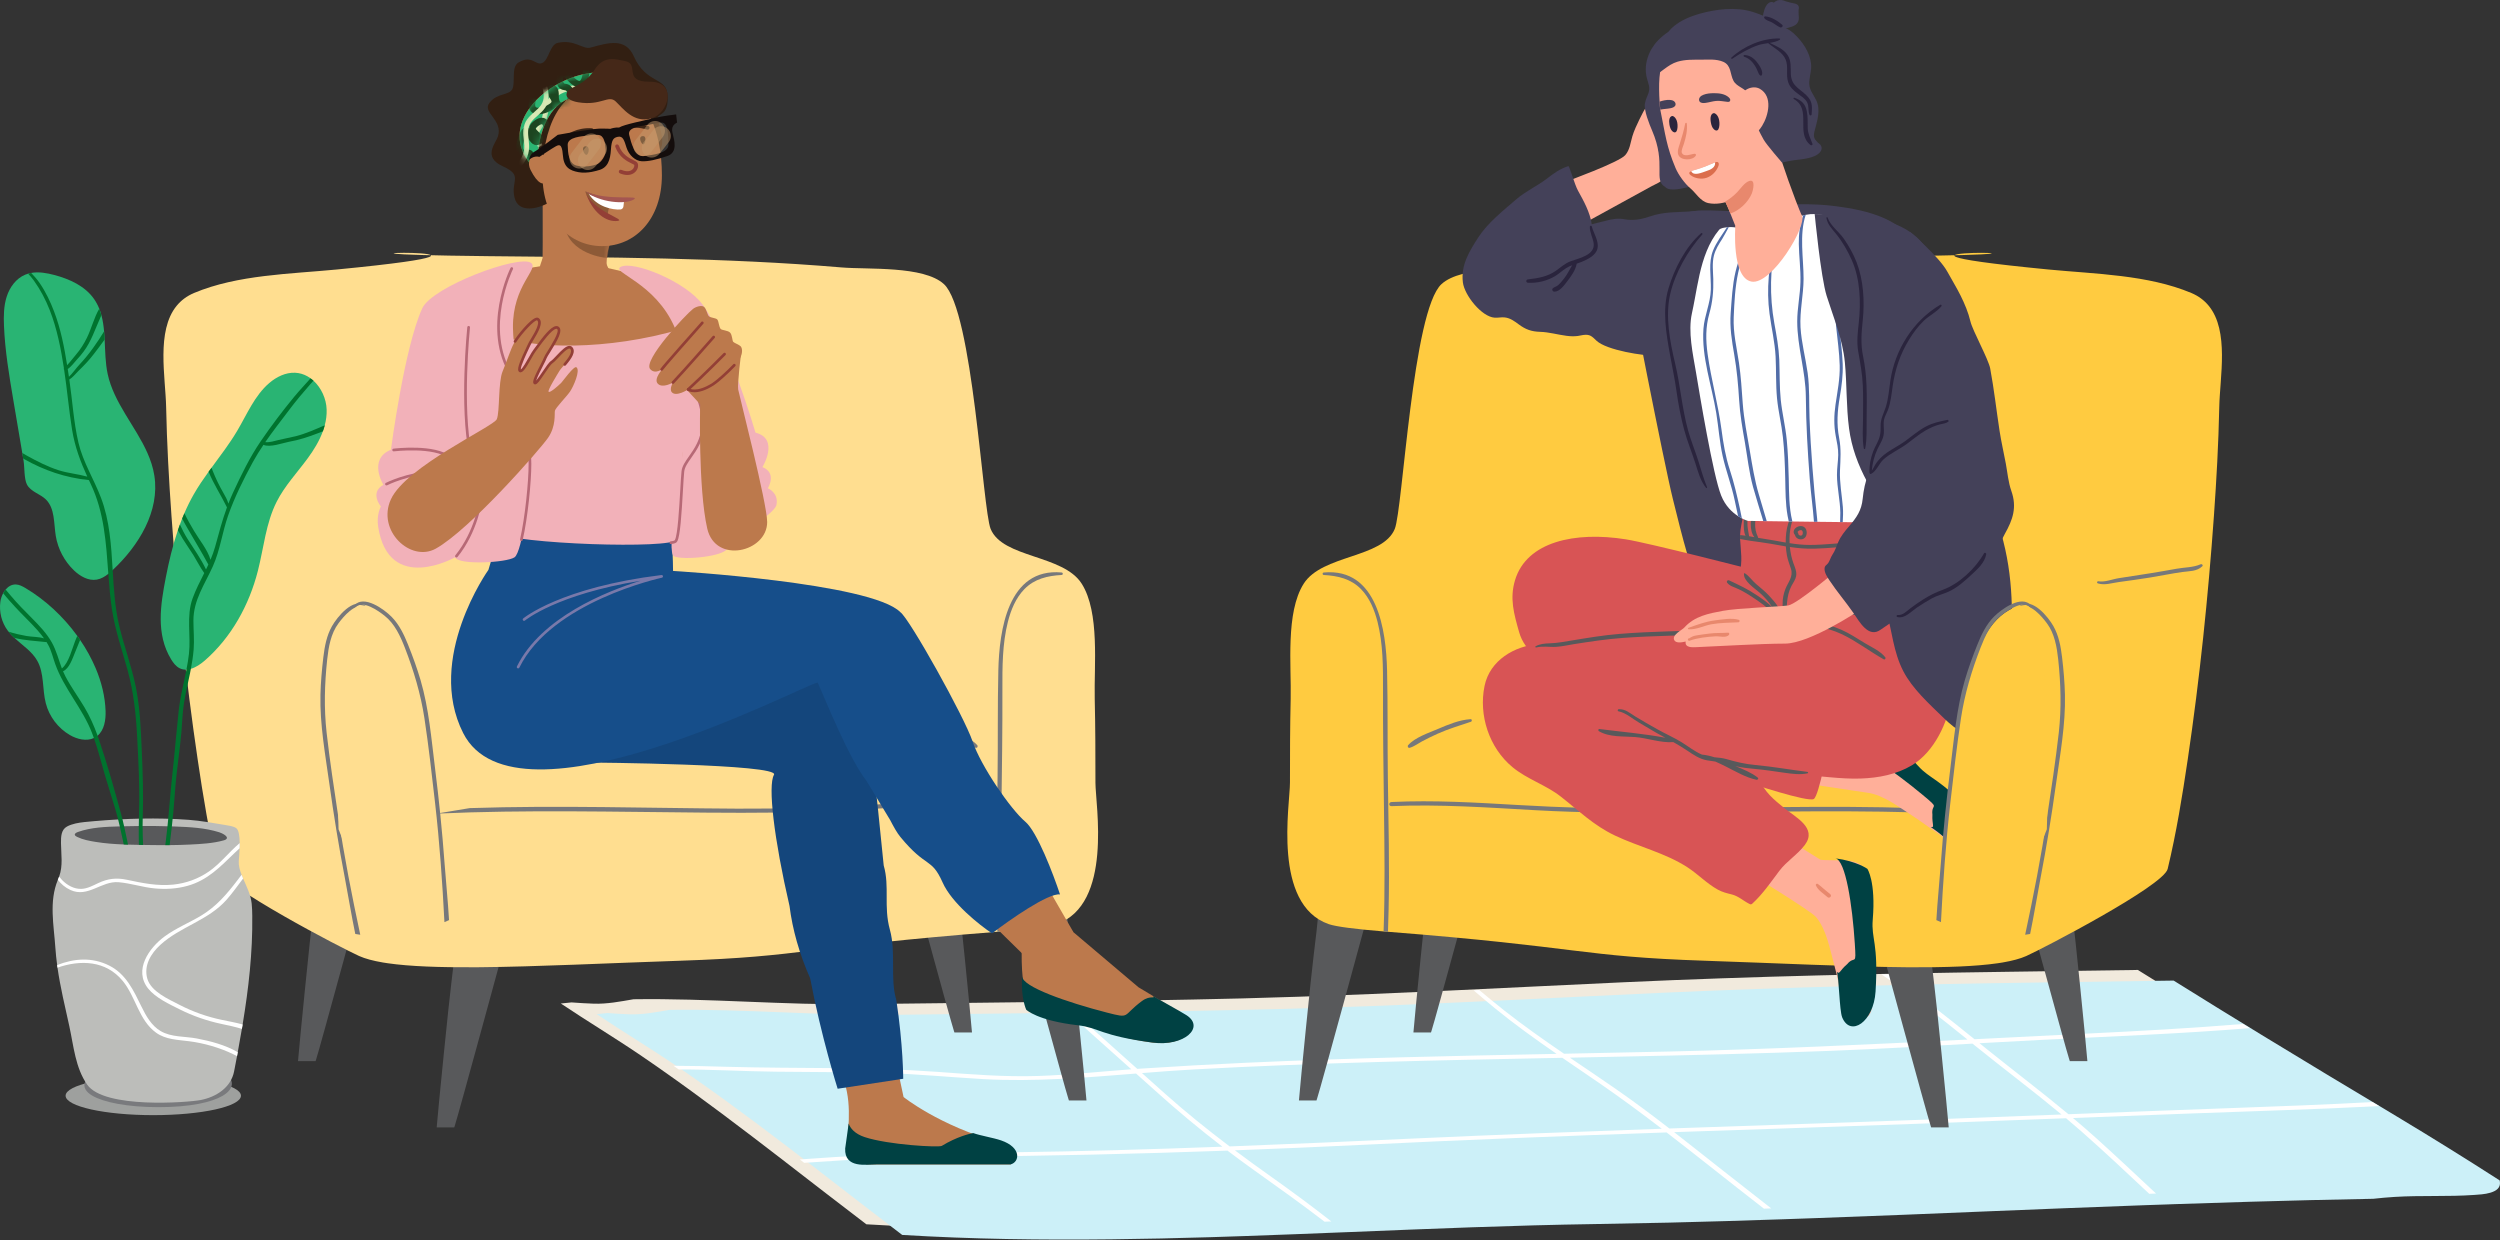 <svg width="383" height="190" viewBox="0 0 383 190" fill="none" xmlns="http://www.w3.org/2000/svg">
<rect x="0" y="0" width="383" height="190" fill="#333333" stroke="none"/>
<path d="M373.607 181.431C369.536 181.723 365.44 181.485 361.364 181.737C360.277 181.801 359.186 181.905 358.104 182.024C351.76 182.138 345.417 182.295 339.073 182.483C335.249 182.592 331.421 182.715 327.597 182.848C327.251 182.858 326.9 182.873 326.554 182.888C325.433 182.922 324.306 182.962 323.185 183.002C315.26 183.288 307.34 183.605 299.416 183.931C290.528 184.301 281.635 184.667 272.742 184.983C271.378 185.033 270.01 185.082 268.647 185.127C268.271 185.142 267.901 185.156 267.525 185.166C261.769 185.364 256.009 185.537 250.248 185.675C246.434 185.764 242.62 185.838 238.806 185.897C226.282 186.09 213.768 186.614 201.248 187.123C200.902 187.133 200.557 187.148 200.211 187.162C195.24 187.365 190.271 187.557 185.3 187.73C183.506 187.795 181.718 187.854 179.925 187.908C174.876 188.061 169.821 188.175 164.768 188.234C154.082 188.357 143.39 188.21 132.729 187.562C128.633 184.449 124.567 181.287 120.491 178.145C120.274 177.977 120.051 177.804 119.829 177.631C113.718 172.928 107.581 168.259 101.268 163.836C101.001 163.648 100.734 163.461 100.467 163.273C99.756 162.779 99.04 162.29 98.323 161.8C94.257 159.023 90.008 156.479 85.918 153.737C86.466 153.678 87.01 153.623 87.558 153.569C88.68 153.648 89.801 153.728 90.928 153.762C92.993 153.836 95.028 153.436 97.059 153.085C108.57 152.912 120.181 153.994 131.628 153.841C133.594 153.817 135.556 153.791 137.522 153.767C142.013 153.713 146.504 153.663 150.995 153.609C153.702 153.579 156.41 153.544 159.117 153.51C159.404 153.505 159.69 153.505 159.977 153.5C170.085 153.366 180.199 153.208 190.306 152.957C193.177 152.883 196.052 152.798 198.923 152.7C206.413 152.453 213.902 152.132 221.387 151.786C221.936 151.761 222.489 151.737 223.038 151.707C223.329 151.697 223.616 151.683 223.907 151.668C232.227 151.282 240.542 150.857 248.862 150.477C258.762 150.023 268.658 149.686 278.554 149.434C280.876 149.375 283.198 149.32 285.52 149.266C285.92 149.256 286.326 149.251 286.73 149.242C288.198 149.213 289.665 149.183 291.133 149.153C296.651 149.044 302.17 148.955 307.688 148.877L327.514 148.595C331.966 151.376 336.437 154.133 340.918 156.871C341.264 157.088 341.614 157.301 341.966 157.508C347.928 161.149 353.911 164.751 359.915 168.333C360.191 168.501 360.473 168.664 360.749 168.837C361.091 169.035 361.431 169.242 361.772 169.455C367.053 172.627 372.275 175.873 377.453 179.203C377.473 179.277 377.487 179.351 377.497 179.43C377.737 181.248 374.768 181.352 373.607 181.431Z" fill="#F1EADD"/>
<path d="M379.096 183.061C375.025 183.353 370.93 183.115 366.854 183.367C365.766 183.431 364.675 183.535 363.593 183.654C357.249 183.768 350.906 183.925 344.563 184.113C340.739 184.222 336.91 184.345 333.086 184.478C332.74 184.488 332.389 184.503 332.043 184.518C330.922 184.552 329.795 184.592 328.674 184.632C320.749 184.918 312.829 185.235 304.905 185.561C296.017 185.931 287.124 186.297 278.231 186.613C276.868 186.663 275.5 186.712 274.136 186.757C273.76 186.772 273.39 186.786 273.014 186.796C267.259 186.994 261.498 187.167 255.738 187.305C251.924 187.394 248.109 187.468 244.295 187.527C231.771 187.72 219.257 188.244 206.738 188.753C206.392 188.763 206.046 188.778 205.7 188.792C200.73 188.995 195.76 189.187 190.789 189.36C188.996 189.425 187.208 189.484 185.414 189.538C180.365 189.691 175.311 189.805 170.257 189.864C159.571 189.987 148.88 189.84 138.218 189.192C134.122 186.079 130.056 182.917 125.98 179.775C125.763 179.607 125.54 179.434 125.318 179.261C119.207 174.558 113.07 169.889 106.757 165.466C106.491 165.278 106.223 165.091 105.957 164.903C105.245 164.409 104.529 163.92 103.813 163.43C99.746 160.653 95.498 158.109 91.407 155.367C91.955 155.308 92.499 155.253 93.048 155.199C94.169 155.278 95.291 155.358 96.417 155.392C98.482 155.466 100.518 155.066 102.548 154.715C114.059 154.542 125.67 155.624 137.117 155.471C139.084 155.447 141.045 155.421 143.011 155.397C147.502 155.343 151.993 155.293 156.484 155.239C159.192 155.209 161.899 155.174 164.606 155.14C164.893 155.135 165.18 155.135 165.466 155.13C175.574 154.996 185.688 154.838 195.796 154.587C198.666 154.513 201.541 154.428 204.412 154.33C211.902 154.083 219.391 153.762 226.876 153.416C227.424 153.391 227.977 153.367 228.526 153.337C228.818 153.327 229.105 153.313 229.396 153.298C237.715 152.912 246.03 152.487 254.35 152.107C264.251 151.653 274.147 151.316 284.042 151.064C286.364 151.005 288.687 150.95 291.009 150.896C291.408 150.886 291.814 150.881 292.219 150.872C293.687 150.843 295.153 150.813 296.621 150.783C302.14 150.674 307.658 150.585 313.176 150.507L333.003 150.225C337.454 153.006 341.925 155.763 346.406 158.501C346.753 158.718 347.103 158.931 347.454 159.138C353.417 162.779 359.4 166.381 365.403 169.963C365.68 170.131 365.961 170.294 366.238 170.467C366.579 170.665 366.919 170.872 367.261 171.085C372.542 174.257 377.764 177.503 382.942 180.833C382.962 180.907 382.976 180.981 382.986 181.06C383.227 182.878 380.257 182.981 379.096 183.061Z" fill="#CCF0F8"/>
<path d="M364.478 169.456C364.136 169.243 363.796 169.036 363.455 168.838C356.361 169.224 349.261 169.495 342.151 169.747C333.728 170.049 325.31 170.375 316.891 170.701C312.82 167.316 308.61 164.12 304.475 160.8C304.071 160.473 303.665 160.147 303.26 159.821C306.372 159.649 309.485 159.475 312.603 159.317C323.264 158.779 333.995 158.384 344.671 157.509C344.321 157.302 343.97 157.089 343.623 156.872C335.723 157.524 327.794 157.954 319.865 158.34C314.07 158.622 308.279 158.918 302.494 159.209C298.225 155.776 293.957 152.337 289.437 149.243C289.032 149.253 288.626 149.258 288.226 149.268C292.806 152.346 297.119 155.794 301.417 159.258C286.23 160.019 271.053 160.745 255.841 161.091C250.431 161.214 245.022 161.323 239.612 161.432C236.5 159.308 233.417 157.144 230.457 154.812C229.163 153.789 227.888 152.732 226.613 151.669C226.322 151.684 226.035 151.699 225.744 151.709C226.836 152.643 227.928 153.571 229.035 154.476C232.063 156.951 235.25 159.229 238.471 161.452C222.627 161.768 206.787 162.09 190.958 162.811C185.568 163.058 180.178 163.354 174.793 163.711C174.605 163.721 174.417 163.735 174.229 163.75C170.747 160.628 167.273 157.505 163.741 154.441C163.386 154.135 163.035 153.819 162.684 153.503C162.397 153.508 162.111 153.508 161.824 153.513C162.046 153.715 162.268 153.917 162.491 154.12C166.088 157.367 169.709 160.583 173.316 163.814C168.558 164.165 163.796 164.683 159.033 164.841C153.88 165.009 148.737 164.585 143.604 164.209C138.288 163.824 132.972 163.686 127.641 163.636C122.221 163.587 116.801 163.582 111.382 163.433C108.635 163.354 105.908 163.28 103.176 163.275C103.442 163.463 103.71 163.65 103.976 163.838H104.001C108.961 163.828 113.921 164.13 118.881 164.184C124.311 164.239 129.741 164.239 135.17 164.377C140.357 164.515 145.515 165.034 150.688 165.321C158.469 165.756 166.265 165.089 174.047 164.466C175.01 165.33 175.979 166.19 176.942 167.06C180.282 170.078 183.715 172.939 187.268 175.672C176.443 176.077 165.619 176.398 154.774 176.536C144.577 176.664 134.409 176.748 124.232 177.509C123.669 177.549 123.106 177.593 122.537 177.632C122.759 177.805 122.982 177.979 123.199 178.146C130.956 177.578 138.723 177.242 146.509 177.192C160.367 177.104 174.21 176.777 188.048 176.274C189.436 177.326 190.839 178.363 192.267 179.377C195.854 181.936 199.436 184.481 202.919 187.163C203.265 187.148 203.611 187.134 203.957 187.124C200.992 184.797 197.964 182.559 194.867 180.365C192.95 179.006 191.058 177.633 189.185 176.23C195.687 175.988 202.188 175.706 208.685 175.39C224.228 174.62 239.77 174.026 255.318 173.488C257.546 175.197 259.755 176.932 261.963 178.681C264.71 180.855 267.472 183.019 270.234 185.168C270.609 185.158 270.98 185.144 271.355 185.129C268.895 183.212 266.439 181.295 263.994 179.363C261.484 177.387 258.989 175.401 256.47 173.444C261.707 173.267 266.944 173.089 272.181 172.915C286.962 172.422 301.739 171.878 316.521 171.314C317.316 171.982 318.102 172.653 318.882 173.34C322.409 176.448 325.833 179.669 329.262 182.891C329.609 182.876 329.959 182.861 330.305 182.851C327.252 179.995 324.208 177.129 321.101 174.329C319.945 173.286 318.764 172.273 317.574 171.275C323.448 171.053 329.318 170.826 335.187 170.603C344.938 170.226 354.715 169.965 364.478 169.456ZM216.816 174.411C207.336 174.846 197.86 175.271 188.379 175.632C184.965 173.047 181.635 170.37 178.419 167.499C177.258 166.466 176.107 165.433 174.95 164.396C177.593 164.184 180.232 163.986 182.87 163.837C201.678 162.805 220.516 162.429 239.345 162.054C241.222 163.343 243.105 164.618 244.976 165.903C248.252 168.161 251.439 170.512 254.586 172.924C241.993 173.364 229.4 173.838 216.816 174.411ZM279.689 172.07C271.71 172.336 263.727 172.604 255.748 172.885C253.085 170.824 250.388 168.808 247.616 166.882C245.264 165.246 242.878 163.645 240.501 162.035C242.908 161.986 245.318 161.936 247.724 161.887C258.647 161.665 269.566 161.407 280.484 160.987C287.722 160.706 294.955 160.291 302.187 159.886L302.558 160.182C306.96 163.735 311.48 167.129 315.828 170.741C303.784 171.205 291.739 171.669 279.689 172.07Z" fill="white"/>
<path d="M295.483 142.876C295.668 145.395 295.955 147.901 296.274 150.392C296.667 153.467 298.284 169.57 298.542 172.715H295.85C295.817 172.613 295.787 172.507 295.754 172.408C295.266 170.973 287.763 143.4 287.763 143.4C287.763 143.4 293.656 142.963 295.117 142.371C295.089 141.465 295.077 140.559 295.091 139.653C295.094 139.459 295.302 139.46 295.309 139.653C295.337 140.512 295.381 141.369 295.438 142.226C295.749 142.069 296.05 141.87 296.335 141.605C296.579 141.376 296.801 141.917 296.564 142.148C296.232 142.47 295.866 142.698 295.483 142.876Z" fill="#58595B"/>
<path d="M316.729 132.728C316.913 135.248 317.2 137.754 317.519 140.245C317.912 143.319 319.529 159.423 319.787 162.567H317.095C317.063 162.466 317.032 162.359 316.999 162.261C316.511 160.825 309.008 133.252 309.008 133.252C309.008 133.252 314.901 132.815 316.362 132.223C316.334 131.317 316.322 130.411 316.336 129.506C316.339 129.311 316.547 129.312 316.554 129.506C316.582 130.365 316.626 131.222 316.683 132.078C316.994 131.922 317.295 131.723 317.58 131.457C317.824 131.228 318.046 131.77 317.809 132C317.477 132.322 317.111 132.551 316.729 132.728Z" fill="#58595B"/>
<path d="M219.595 128.338C219.41 130.857 219.123 133.363 218.804 135.854C218.411 138.928 216.794 155.032 216.536 158.176H219.228C219.261 158.075 219.291 157.969 219.324 157.87C219.812 156.434 227.315 128.861 227.315 128.861C227.315 128.861 221.422 128.424 219.961 127.832C219.989 126.926 220.001 126.021 219.987 125.115C219.984 124.921 219.776 124.921 219.77 125.115C219.742 125.974 219.698 126.831 219.641 127.688C219.329 127.531 219.029 127.332 218.744 127.066C218.5 126.838 218.278 127.379 218.515 127.609C218.846 127.932 219.212 128.161 219.595 128.338Z" fill="#58595B"/>
<path d="M202.056 138.748C201.871 141.267 201.584 143.773 201.265 146.264C200.872 149.339 199.255 165.442 198.997 168.587H201.689C201.722 168.485 201.752 168.379 201.785 168.28C202.273 166.845 209.776 139.272 209.776 139.272C209.776 139.272 203.883 138.835 202.422 138.243C202.45 137.337 202.462 136.431 202.448 135.525C202.445 135.331 202.237 135.332 202.231 135.525C202.203 136.385 202.159 137.242 202.102 138.098C201.79 137.941 201.489 137.743 201.205 137.477C200.961 137.248 200.739 137.789 200.976 138.02C201.307 138.342 201.673 138.57 202.056 138.748Z" fill="#58595B"/>
<path d="M203.55 141.574C204.677 141.965 207.626 142.34 211.964 142.696C212.181 142.711 212.408 142.73 212.636 142.75C242.388 145.087 242.061 146.545 261.27 147.187C272.44 147.562 283.171 148.101 291.896 148.18C292.152 148.18 292.404 148.185 292.657 148.185C298.047 148.215 302.631 148.062 306.031 147.572C306.292 147.538 306.545 147.499 306.792 147.454C308.274 147.202 309.499 146.876 310.428 146.461C312.987 145.315 331.46 135.71 332.087 133.121C333.42 127.592 334.33 121.95 335.165 116.323C336.993 103.966 338.282 91.52 339.171 79.059C339.566 73.501 339.878 67.932 339.991 62.364C340.085 57.774 341.532 50.714 338.385 46.855C337.718 46.04 336.849 45.363 335.712 44.884C329.033 42.082 320.96 41.978 313.821 41.287C276.397 37.656 328.199 38.841 290.612 39.246C272.618 39.439 254.477 39.449 236.538 40.971C232.487 41.317 223.955 40.689 220.842 43.52C216.396 47.566 214.914 78.016 213.678 81.031C211.831 85.532 202.552 84.949 199.722 89.43C196.93 93.847 197.849 101.989 197.731 107.044C197.632 111.337 197.622 115.631 197.622 119.924C197.622 123.293 194.904 138.54 203.55 141.574Z" fill="#FFCB40"/>
<path d="M232.588 123.329C226.138 122.954 219.662 122.558 213.195 122.869C212.717 122.892 212.714 123.521 213.195 123.5C220.544 123.19 227.88 123.711 235.209 124.123C242.606 124.54 249.972 124.557 257.383 124.497C271.115 124.388 284.86 124.024 298.581 124.649L293.487 123.805C279.841 123.35 266.147 123.812 252.496 123.888C245.836 123.925 239.233 123.715 232.588 123.329Z" fill="#77787B"/>
<path d="M215.73 114.159C216.77 112.972 218.893 112.271 220.317 111.664C221.879 110.997 223.573 110.287 225.288 110.175C225.526 110.159 225.549 110.503 225.342 110.573C223.623 111.154 221.91 111.66 220.248 112.404C219.433 112.77 218.628 113.164 217.841 113.586C217.226 113.916 216.638 114.376 215.965 114.564C215.722 114.63 215.578 114.334 215.73 114.159Z" fill="#77787B"/>
<path d="M202.811 88.09C204.95 88.208 206.971 88.673 208.512 90.259C209.836 91.623 210.572 93.446 211.037 95.265C211.892 98.649 211.887 102.192 211.877 105.66C211.857 111.761 211.946 117.864 212.025 123.965C212.104 130.21 212.193 136.455 211.966 142.696C212.183 142.711 212.41 142.73 212.638 142.75C212.672 141.654 212.707 140.562 212.732 139.47C212.89 132.691 212.707 125.907 212.618 119.129C212.544 113.654 212.628 108.175 212.499 102.701C212.356 96.604 211.052 86.964 202.811 87.705C202.564 87.725 202.559 88.075 202.811 88.09Z" fill="#77787B"/>
<path d="M69.96 142.874C69.775 145.393 69.488 147.9 69.169 150.391C68.776 153.465 67.159 169.568 66.901 172.713H69.594C69.626 172.611 69.656 172.505 69.69 172.406C70.178 170.971 77.681 143.398 77.681 143.398C77.681 143.398 71.787 142.961 70.326 142.369C70.355 141.463 70.366 140.557 70.353 139.651C70.35 139.457 70.141 139.458 70.135 139.651C70.107 140.511 70.062 141.368 70.006 142.224C69.694 142.067 69.393 141.869 69.109 141.603C68.864 141.374 68.643 141.915 68.879 142.146C69.212 142.468 69.577 142.697 69.96 142.874Z" fill="#58595B"/>
<path d="M48.715 132.727C48.53 135.246 48.243 137.752 47.924 140.243C47.531 143.318 45.914 159.421 45.656 162.566H48.349C48.381 162.464 48.411 162.358 48.445 162.259C48.933 160.824 56.435 133.251 56.435 133.251C56.435 133.251 50.542 132.814 49.081 132.222C49.11 131.316 49.121 130.41 49.108 129.504C49.105 129.31 48.896 129.311 48.89 129.504C48.862 130.364 48.817 131.221 48.761 132.077C48.449 131.92 48.148 131.722 47.863 131.456C47.619 131.227 47.398 131.768 47.634 131.999C47.967 132.321 48.332 132.55 48.715 132.727Z" fill="#58595B"/>
<path d="M145.85 128.336C146.035 130.855 146.321 133.362 146.64 135.853C147.034 138.927 148.65 155.03 148.908 158.175H146.216C146.184 158.073 146.154 157.967 146.12 157.868C145.632 156.433 138.129 128.86 138.129 128.86C138.129 128.86 144.022 128.423 145.484 127.831C145.455 126.925 145.443 126.019 145.457 125.114C145.46 124.919 145.668 124.92 145.674 125.114C145.702 125.973 145.747 126.83 145.803 127.686C146.115 127.529 146.416 127.331 146.7 127.065C146.945 126.836 147.166 127.377 146.93 127.608C146.599 127.931 146.232 128.159 145.85 128.336Z" fill="#58595B"/>
<path d="M163.389 138.749C163.574 141.268 163.86 143.774 164.179 146.265C164.573 149.339 166.189 165.443 166.447 168.588H163.755C163.723 168.486 163.693 168.38 163.659 168.281C163.171 166.845 155.668 139.273 155.668 139.273C155.668 139.273 161.561 138.835 163.023 138.243C162.994 137.338 162.982 136.432 162.996 135.526C162.999 135.332 163.207 135.332 163.213 135.526C163.241 136.385 163.286 137.242 163.342 138.099C163.654 137.942 163.955 137.743 164.239 137.477C164.484 137.249 164.705 137.79 164.469 138.021C164.138 138.342 163.771 138.571 163.389 138.749Z" fill="#58595B"/>
<path d="M161.893 141.572C160.766 141.963 157.817 142.339 153.479 142.694C153.262 142.709 153.035 142.728 152.807 142.748C123.055 145.085 123.383 146.543 104.174 147.185C93.003 147.561 82.273 148.099 73.548 148.179C73.291 148.179 73.039 148.184 72.787 148.184C67.396 148.213 62.812 148.06 59.413 147.571C59.151 147.536 58.899 147.497 58.652 147.453C57.17 147.2 55.944 146.874 55.016 146.459C52.456 145.313 33.984 135.708 33.357 133.119C32.023 127.59 31.114 121.948 30.279 116.321C28.451 103.964 27.161 91.518 26.272 79.058C25.877 73.499 25.566 67.931 25.452 62.363C25.358 57.773 23.911 50.712 27.058 46.854C27.725 46.039 28.595 45.362 29.731 44.882C36.411 42.081 44.483 41.977 51.622 41.285C89.047 37.654 37.245 38.839 74.832 39.245C92.825 39.438 110.966 39.448 128.905 40.969C132.956 41.315 141.489 40.688 144.601 43.518C149.048 47.565 150.53 78.015 151.765 81.029C153.613 85.53 162.891 84.947 165.722 89.428C168.513 93.846 167.594 101.988 167.713 107.042C167.812 111.336 167.822 115.629 167.822 119.923C167.822 123.291 170.539 138.539 161.893 141.572Z" fill="#FFDE90"/>
<path d="M132.856 123.327C139.307 122.952 145.783 122.556 152.249 122.867C152.727 122.89 152.731 123.52 152.25 123.498C144.901 123.189 137.564 123.709 130.236 124.121C122.838 124.538 115.472 124.555 108.062 124.495C94.33 124.386 80.584 124.022 66.863 124.648L71.957 123.803C85.603 123.348 99.297 123.81 112.948 123.886C119.608 123.923 126.211 123.713 132.856 123.327Z" fill="#77787B"/>
<path d="M149.711 114.158C148.671 112.97 146.548 112.269 145.125 111.662C143.562 110.996 141.869 110.285 140.153 110.173C139.915 110.157 139.892 110.501 140.099 110.571C141.818 111.152 143.531 111.658 145.193 112.403C146.008 112.768 146.813 113.162 147.601 113.584C148.216 113.914 148.803 114.374 149.476 114.562C149.72 114.629 149.864 114.333 149.711 114.158Z" fill="#77787B"/>
<path d="M55.788 93.049C54.429 92.264 52.577 94.517 51.855 95.49C50.679 97.066 50.334 99.122 50.126 101.034C49.726 104.784 49.617 108.484 50.037 112.239C50.522 116.548 51.183 120.851 51.826 125.14C52.73 131.192 53.906 137.211 55.191 143.203C54.929 143.169 54.677 143.13 54.429 143.085C53.837 140.234 53.377 137.349 52.834 134.513C51.91 129.711 51.13 124.908 50.457 120.061C49.83 115.555 48.99 111.005 49.094 106.439C49.138 104.522 49.311 102.576 49.538 100.673C49.731 99.048 50.042 97.378 50.857 95.935C51.643 94.537 54.113 91.468 55.946 92.782C56.099 92.896 55.966 93.148 55.788 93.049Z" fill="#77787B"/>
<path d="M162.634 88.088C160.494 88.207 158.474 88.671 156.932 90.258C155.608 91.621 154.872 93.445 154.408 95.263C153.553 98.647 153.558 102.19 153.568 105.658C153.588 111.76 153.498 117.862 153.419 123.964C153.341 130.208 153.252 136.453 153.479 142.694C153.262 142.709 153.035 142.729 152.807 142.749C152.772 141.652 152.737 140.56 152.713 139.468C152.554 132.689 152.737 125.905 152.827 119.127C152.9 113.652 152.817 108.173 152.945 102.699C153.088 96.602 154.392 86.962 162.634 87.703C162.881 87.723 162.886 88.073 162.634 88.088Z" fill="#77787B"/>
<path d="M63.588 102.082C65.988 107.905 67.737 133.6 69.411 147.357L59.439 146.12L51.869 127.049C51.481 115.403 51.622 92.227 55.29 92.692C59.876 93.275 62.033 98.308 63.588 102.082Z" fill="#FFDE90"/>
<path d="M54.485 92.995C55.593 91.884 57.967 93.578 58.917 94.331C60.462 95.547 61.329 97.442 62.026 99.235C63.386 102.752 64.453 106.297 65.022 110.033C65.674 114.319 66.153 118.647 66.646 122.955C67.344 129.035 67.773 135.152 68.088 141.273C68.332 141.171 68.565 141.068 68.793 140.961C68.624 138.054 68.319 135.148 68.107 132.268C67.752 127.391 67.258 122.551 66.648 117.695C66.084 113.181 65.713 108.568 64.427 104.187C63.887 102.347 63.214 100.512 62.501 98.734C61.892 97.214 61.158 95.683 59.996 94.501C58.874 93.354 55.692 91.033 54.263 92.778C54.145 92.928 54.339 93.137 54.485 92.995Z" fill="#77787B"/>
<path d="M321.477 89.05C322.472 89.231 323.625 88.719 324.614 88.574C326.207 88.339 327.793 88.081 329.384 87.831C330.746 87.618 332.1 87.375 333.457 87.13C334.68 86.908 335.989 86.952 337.141 86.445C337.335 86.359 337.562 86.59 337.384 86.76C336.549 87.557 335.419 87.484 334.343 87.631C332.665 87.861 330.999 88.225 329.325 88.488C327.754 88.735 326.188 88.959 324.613 89.17C323.56 89.31 322.441 89.709 321.387 89.374C321.18 89.308 321.266 89.011 321.477 89.05Z" fill="#77787B"/>
<path d="M254.759 25.513C254.36 24.256 254.009 22.982 253.961 21.657C253.911 20.324 254.135 18.978 254.274 17.657C254.384 16.615 254.747 15.493 254.577 14.445C254.552 14.289 254.337 14.218 254.214 14.297C252.757 15.224 251.897 16.747 251.172 18.269C250.767 19.118 250.338 19.997 250.071 20.903C249.781 21.889 249.692 22.953 248.989 23.767C248.036 24.871 239.977 27.802 239.977 27.802L242.416 34.351C242.416 34.351 251.971 29.103 252.979 28.553C253.56 28.235 254.689 27.808 255.035 27.185C255.326 26.658 254.919 26.02 254.759 25.513Z" fill="#FFAF99"/>
<path d="M275.559 0.992C275.425 0.642 275.132 0.584 274.808 0.511C274.425 0.424 274.042 0.354 273.663 0.23C273.429 0.154 273.22 0.048 272.972 0.016C272.5 -0.043 272.14 0.058 271.786 0.378C271.778 0.386 271.771 0.397 271.762 0.405C271.515 0.243 271.193 0.261 270.906 0.502C270.342 0.976 270.145 1.986 270.037 2.663C269.943 3.254 269.892 3.917 270.516 4.221C270.963 4.438 271.581 4.311 272.061 4.368C272.71 4.447 273.208 4.447 273.86 4.28C274.777 4.047 275.65 3.762 275.58 2.664C275.557 2.292 275.524 1.934 275.542 1.564C275.552 1.369 275.635 1.19 275.559 0.992Z" fill="#444159"/>
<path d="M278.944 22.269C278.827 22.07 278.621 21.977 278.469 21.823C277.904 21.256 277.778 20.932 277.982 20.115C278.366 18.582 278.981 16.881 278.241 15.349C277.752 14.338 277.097 13.738 277.18 12.5C277.244 11.561 277.562 10.721 277.456 9.765C277.254 7.948 276.067 6.256 274.733 5.062C274.277 4.654 273.664 4.307 273.005 4.042C271.59 3.02 269.902 2.241 268.401 1.79C265.918 1.043 262.921 1.398 260.462 2.084C258.705 2.574 256.757 3.407 255.589 4.872C254.993 5.271 254.454 5.729 254.017 6.181C252.538 7.717 251.74 9.965 252.33 12.076C252.542 12.831 252.817 13.412 252.561 14.213C252.381 14.78 252.096 15.259 251.999 15.858C251.825 16.925 252.678 19.025 253.099 19.997C255.329 25.159 253.227 27.597 255.116 28.645C256.098 29.826 260.624 27.907 261.206 28.107C261.783 28.305 262.705 27.961 263.273 27.881C267.277 27.316 270.809 25.118 274.803 24.552C275.968 24.387 278.13 24.301 278.901 23.219C279.122 22.91 279.14 22.602 278.944 22.269Z" fill="#444159"/>
<path d="M293.332 39.035C292.937 33.556 285.541 32.151 281.293 31.595C277.557 31.105 273.707 31.262 269.971 31.666C268.812 31.792 267.647 31.934 266.482 32.086C266.6 31.807 266.721 31.526 266.84 31.242C266.915 31.064 266.645 30.983 266.547 31.119C266.314 31.445 266.099 31.797 265.902 32.164C263.383 32.499 260.862 32.887 258.386 33.335C258.283 33.354 258.312 33.511 258.411 33.514C260.786 33.583 263.199 33.194 265.57 32.837C264.783 34.597 264.46 36.649 265.002 38.482C265.544 40.318 268.096 40.96 269.642 41.608C272.239 42.696 274.449 44.509 277.164 45.375C279.352 46.074 281.626 46.132 283.885 45.805C286.127 45.481 288.413 44.805 290.324 43.555C291.825 42.572 293.473 40.98 293.332 39.035Z" fill="#444159"/>
<path d="M276.408 77.513C275.954 74.589 275.364 71.688 274.956 68.757C274.478 65.337 274.153 61.897 273.685 58.475C273.215 55.037 272.518 51.643 271.814 48.247C271.122 44.91 270.506 41.573 270.137 38.182C269.951 36.479 269.836 34.772 269.739 33.063C270.121 33.055 270.503 33.04 270.886 33.02C271.162 33.005 271.162 32.607 270.886 32.591C270.495 32.569 270.103 32.556 269.711 32.537C269.628 31.021 269.554 29.504 269.456 27.988C269.442 27.763 269.117 27.762 269.105 27.988C269.021 29.504 269.018 31.009 269.071 32.506C266.73 32.395 264.383 32.309 262.043 32.236C260.372 32.185 258.606 32.273 257.111 33.102C253.56 35.071 249.457 42.81 249.457 42.81C249.457 42.81 254.879 70.816 256.287 76.459C257.003 79.329 257.699 82.206 258.534 85.044C259.244 87.454 259.891 90.198 261.318 92.303C263.351 95.304 266.876 95.843 270.05 94.366C273.618 92.705 276.511 89.411 276.954 85.43C277.242 82.817 276.809 80.096 276.408 77.513Z" fill="#444159"/>
<path d="M285.665 133.265C285.304 132.513 284.705 132.19 283.733 131.961C282.691 131.716 279.133 131.859 278.852 131.684L271.258 126.949C271.258 126.949 270.725 128.923 270.308 129.587C269.873 130.28 269.44 130.895 268.89 131.502C268.592 131.833 268.359 132.126 268.23 132.529C268.019 132.417 267.808 132.306 267.595 132.206C267.396 132.111 266.997 133.187 266.997 133.187C266.997 133.187 277.344 139.468 278.206 140.481C279.804 142.356 280.336 145.391 280.974 147.712C281.392 149.233 281.68 150.787 282.076 152.314C282.366 153.428 282.295 154.804 283.238 155.616C283.752 156.058 284.459 156.266 285.13 156.173C285.553 156.114 285.968 155.932 286.262 155.621C287.155 154.676 286.838 151.938 286.841 150.714C286.844 148.684 286.771 146.653 286.67 144.626C286.566 142.518 286.467 140.41 286.295 138.307C286.177 136.859 286.248 135.377 285.902 133.955C285.838 133.691 285.76 133.463 285.665 133.265Z" fill="#FFAF99"/>
<path d="M284.156 144.544C284.393 148.199 284.178 146.279 282.986 147.706C281.797 148.715 281.828 149.378 281.395 148.854C281.75 149.747 281.786 154.801 282.225 155.866C283.487 158.922 287.044 156.572 287.335 151.915C287.806 144.387 286.657 143.886 286.905 140.897C287.392 134.998 286.077 133.103 286.077 133.103C286.077 133.103 284.443 131.929 281.178 131.497C282.75 131.784 283.774 138.647 284.156 144.544Z" fill="#004143"/>
<path d="M286.85 111.064C285.207 109.867 283.44 110.672 282.224 112.038C281.621 112.716 280.492 114.148 280.492 114.148L267.916 111.374L268.908 118.864C268.908 118.864 284.782 121.269 286.1 121.446C288.542 121.776 290.964 123.68 292.987 124.982C294.315 125.836 295.566 126.801 296.88 127.673C297.839 128.31 298.705 129.381 299.95 129.355C300.627 129.342 301.293 129.025 301.73 128.507C302.006 128.18 302.194 127.769 302.205 127.341C302.24 126.04 300.175 124.213 299.36 123.301C298.008 121.787 296.596 120.325 295.169 118.881C292.687 116.374 290.178 113.823 287.467 111.56C287.265 111.391 287.063 111.22 286.85 111.064Z" fill="#FFAF99"/>
<path d="M294.552 121.775C297.369 124.115 295.827 122.951 296.045 124.798C295.96 126.355 296.463 126.788 295.785 126.743C296.678 127.098 300.373 130.546 301.449 130.959C304.535 132.144 305.273 127.945 302.091 124.532C296.947 119.015 295.794 119.506 293.792 117.271C289.843 112.863 287.563 112.515 287.563 112.515C287.563 112.515 285.587 112.895 283.029 114.969C284.318 114.025 290.006 117.998 294.552 121.775Z" fill="#004143"/>
<path d="M267.918 119.923C267.918 119.923 277.061 122.977 277.884 122.4C278.708 121.824 280.107 114 280.107 114C280.107 114 267.838 110.872 267.344 111.118C266.851 111.366 267.918 119.923 267.918 119.923Z" fill="#D85455"/>
<path d="M297.856 97.016C297.598 95.015 297.446 93.088 296.991 91.116C296.522 89.076 296.201 87.07 295.988 84.99C295.677 81.907 295.316 78.641 292.545 76.828C291.152 75.918 289.541 75.039 287.832 75.286C285.589 75.617 283.395 76.274 281.132 76.575C278.706 76.901 276.275 77.005 273.84 77.207C271.804 77.375 269.838 78.008 267.827 78.26C267.733 78.275 267.644 78.285 267.551 78.295C267.566 78.062 267.575 77.835 267.561 77.598V77.519C267.556 77.346 267.304 77.346 267.294 77.519C267.27 77.791 267.23 78.062 267.19 78.33C267.101 78.335 267.017 78.349 266.933 78.354C266.735 78.364 266.735 78.656 266.933 78.66C266.997 78.665 267.066 78.66 267.131 78.66C266.928 79.762 266.617 80.844 266.583 81.965C266.567 82.143 266.567 82.326 266.577 82.509C266.577 82.529 266.577 82.548 266.583 82.568C266.681 84.441 267.007 85.992 266.474 87.869C266.054 89.346 265.599 90.735 265.535 92.282C265.485 93.581 265.397 94.994 265.5 96.343C265.515 96.565 265.54 96.788 265.569 97.005C265.599 97.237 265.634 97.465 265.678 97.692C265.678 97.712 265.693 97.717 265.702 97.731C265.687 98.255 265.713 98.774 265.776 99.288C265.998 100.997 267.016 102.386 267.728 103.917C268.963 106.58 271.235 108.399 273.755 109.812C276.502 111.343 279.496 112.386 282.613 112.821C285.859 113.275 289.515 113.666 292.741 112.915C295.572 112.258 298.091 110.499 298.852 107.574C299.777 104.041 298.306 100.494 297.856 97.016Z" fill="#D85455"/>
<path d="M272.486 13.608C272.252 12.269 271.774 10.976 271.339 9.696C270.956 8.561 270.488 7.438 269.677 6.537C268.119 4.814 264.491 4.001 262.23 4.63C262.187 4.602 262.139 4.59 262.083 4.607C260.121 5.291 257.804 5.51 256.228 6.993C254.414 8.69 254.155 11.333 254.175 13.68C254.18 14.318 254.205 14.943 254.249 15.569C254.277 15.981 254.273 16.394 254.355 16.797C255.137 20.618 255.296 22.442 256.703 25.765C257.157 26.837 258.157 28.18 258.968 28.853C259.806 29.547 260.504 30.866 261.722 31.117C264.003 31.588 266.825 30.243 268.353 28.558C272.255 24.253 273.407 18.918 272.486 13.608Z" fill="#FFAF99"/>
<path d="M258.993 26.828C259.635 27.354 260.686 27.501 261.452 27.237C262.274 26.953 262.935 26.277 263.25 25.466C263.298 25.342 263.339 25.209 263.316 25.078C263.282 24.893 263.19 24.825 263.072 24.815C262.975 24.803 262.86 24.833 262.752 24.878C262.705 24.892 262.659 24.916 262.617 24.933C262.254 25.093 261.871 25.253 261.515 25.392C260.924 25.624 260.324 25.859 259.715 26.019C259.567 26.061 259.301 26.118 259.098 26.215C258.815 26.343 258.634 26.537 258.993 26.828Z" fill="#DB6E4D"/>
<path d="M259.099 26.217L259.099 26.222C259.445 27.048 260.795 26.408 261.369 26.223C262.086 25.998 262.833 25.657 262.753 24.879C262.705 24.893 262.659 24.916 262.617 24.933C262.254 25.094 261.872 25.254 261.515 25.393C260.924 25.625 260.324 25.859 259.715 26.019C259.568 26.061 259.302 26.119 259.099 26.217Z" fill="white"/>
<path d="M280.401 40.776C280.075 39.792 279.151 38.804 278.549 37.979C275.757 34.16 271.523 20.336 271.35 19.559C271.212 18.927 270.807 18.389 270.155 18.818C269.187 19.456 268.831 21.427 268.327 22.39C267.137 24.678 265.565 26.758 264.152 28.917C264.142 28.872 264.128 28.828 264.118 28.779C264.073 28.536 263.713 28.615 263.718 28.828C263.718 28.828 263.718 28.828 263.713 28.828C263.693 29.07 263.723 29.297 263.767 29.52C263.743 29.554 263.723 29.584 263.703 29.613C263.629 29.737 263.747 29.866 263.861 29.856C263.975 30.202 264.143 30.533 264.301 30.873C264.345 30.967 264.39 31.056 264.429 31.15C264.568 31.452 264.701 31.758 264.829 32.054C264.918 32.272 265.007 32.495 265.096 32.712C265.244 33.077 265.387 33.443 265.531 33.804L265.857 34.619C266.376 35.909 266.864 37.149 267.087 38.518C267.166 38.992 267.215 39.373 267.616 39.66C267.7 39.719 267.823 39.709 267.908 39.665C267.947 39.645 267.987 39.62 268.022 39.605C268.056 39.59 268.076 39.551 268.09 39.516C268.396 39.961 268.836 40.322 269.533 40.608C270.571 41.044 271.677 41.196 272.769 41.433C273.807 41.656 274.839 42.012 275.891 42.169C276.825 42.303 277.754 42.243 278.678 42.096C279.122 42.031 280.026 42.007 280.352 41.592C280.56 41.324 280.5 41.077 280.401 40.776Z" fill="#FFAF99"/>
<path d="M256.874 18.475C256.761 18.177 256.585 17.928 256.347 17.808C256.117 17.694 255.877 17.873 255.782 18.145C255.686 18.418 255.705 18.756 255.757 19.075C255.82 19.47 255.952 19.894 256.215 20.115C257.039 20.812 257.14 19.171 256.874 18.475Z" fill="#2A243D"/>
<path d="M263.282 18.078C263.162 17.763 262.976 17.498 262.722 17.371C262.478 17.249 262.224 17.439 262.122 17.729C262.02 18.018 262.04 18.377 262.095 18.715C262.164 19.134 262.303 19.585 262.581 19.82C263.458 20.56 263.565 18.817 263.282 18.078Z" fill="#2A243D"/>
<path d="M259.604 23.555C259.081 23.598 258.017 24.122 257.67 23.441C257.504 23.116 257.871 22.362 257.971 22.042C258.285 21.032 258.539 19.965 258.418 18.904C258.401 18.752 258.198 18.801 258.174 18.924C257.971 19.99 257.648 21.071 257.318 22.104C257.161 22.593 256.913 23.223 257.125 23.734C257.501 24.642 259.339 24.614 259.797 23.837C259.887 23.686 259.762 23.541 259.604 23.555Z" fill="#E8886D"/>
<path d="M265.047 15.181C265.007 15.079 264.929 14.994 264.847 14.918C264.251 14.376 263.382 14.271 262.576 14.276C262.031 14.278 261.477 14.322 260.97 14.52C260.76 14.602 260.555 14.714 260.421 14.895C260.287 15.075 260.242 15.335 260.36 15.526C260.533 15.804 260.93 15.809 261.256 15.768C261.817 15.698 262.36 15.508 262.925 15.46C263.501 15.41 264.062 15.551 264.631 15.601C264.75 15.611 264.882 15.618 264.976 15.543C265.071 15.468 265.094 15.326 265.058 15.211C265.054 15.201 265.051 15.191 265.047 15.181Z" fill="#444159"/>
<path d="M256.692 16.067C256.616 16.384 256.242 16.517 255.922 16.579C255.407 16.684 254.872 16.685 254.356 16.796C254.309 16.387 254.277 15.98 254.25 15.567C254.754 15.407 255.27 15.281 255.794 15.306C256.021 15.318 256.251 15.36 256.436 15.489C256.618 15.617 256.743 15.852 256.692 16.067Z" fill="#444159"/>
<path d="M274.274 17.544C274.203 16.421 273.911 15.325 273.776 14.21C273.645 13.138 273.457 12.107 273.092 11.086C271.701 7.193 268.53 4.304 264.419 3.63C261.987 3.23 259.328 3.417 257.137 4.626C256.174 5.157 255.239 5.851 254.622 6.775C253.861 7.913 253.94 9.136 253.623 10.403C253.601 10.491 253.622 10.566 253.663 10.624C253.349 10.904 253.053 11.216 252.782 11.568C252.657 11.73 252.867 11.915 253.028 11.843C254.452 11.21 255.448 9.908 256.996 9.451C258.192 9.097 259.37 9.151 260.594 9.144C261.715 9.138 262.944 9.011 264.001 9.469C265.26 10.014 265.032 11.378 265.569 12.377C266.088 13.344 267.344 13.449 267.88 14.46C268.426 15.49 268.249 16.853 268.611 17.959C268.995 19.129 269.594 20.317 270.193 21.391C270.641 22.196 273.046 24.955 273.046 24.955C273.046 24.955 273.805 21.879 273.953 21.224C274.225 20.023 274.352 18.775 274.274 17.544Z" fill="#444159"/>
<path d="M269.602 13.604C268.464 12.957 266.742 13.824 266.604 15.066C266.58 15.076 266.557 15.09 266.537 15.108C265.936 15.651 266.166 16.608 266.322 17.31C266.511 18.164 266.684 19.142 267.007 19.956C267.768 21.87 269.24 20.432 269.951 19.287C270.942 17.689 271.636 14.761 269.602 13.604Z" fill="#FFAF99"/>
<path d="M267.991 27.722C267.26 27.955 266.643 28.923 266.134 29.447C265.61 29.985 264.988 30.499 264.301 30.874C264.345 30.968 264.39 31.057 264.429 31.151C264.567 31.453 264.701 31.759 264.829 32.055C264.918 32.273 265.007 32.495 265.096 32.712C266.499 32.243 267.818 30.973 268.371 29.654C268.56 29.204 269.019 27.396 267.991 27.722Z" fill="#E8886D"/>
<path d="M277.117 15.029C276.074 13.661 274.447 13.404 274.357 11.36C274.313 10.341 274.451 9.347 273.868 8.447C273.249 7.491 272.105 7.055 271.122 6.57C271.676 6.477 272.214 6.358 272.666 6.094C272.759 6.039 272.716 5.899 272.612 5.896C270.035 5.817 267.115 7.087 265.245 8.824C265.152 8.911 265.274 9.077 265.383 9.004C266.563 8.207 267.981 7.387 269.327 6.93C269.817 6.764 270.361 6.692 270.898 6.607C270.901 6.621 270.905 6.635 270.919 6.646C271.843 7.396 273.1 7.997 273.566 9.14C274.011 10.235 273.571 11.473 273.95 12.594C274.218 13.386 274.774 13.858 275.42 14.348C275.915 14.723 276.527 15.08 276.835 15.646C277.171 16.262 276.957 16.938 277.201 17.567C277.271 17.747 277.529 17.724 277.542 17.521C277.601 16.599 277.705 15.801 277.117 15.029Z" fill="#2A243D"/>
<path d="M277.669 22.04C277.379 21.201 276.967 20.551 276.943 19.618C276.921 18.779 276.972 17.953 276.82 17.118C276.604 15.941 276.008 15.357 274.898 14.973C274.779 14.932 274.706 15.113 274.813 15.174C277.616 16.759 275.032 20.388 277.363 22.218C277.491 22.319 277.736 22.232 277.669 22.04Z" fill="#2A243D"/>
<path d="M269.172 9.533C268.685 8.899 268.054 8.462 267.241 8.427C267.085 8.421 267.063 8.649 267.206 8.692C267.931 8.914 268.491 9.471 268.877 10.108C269.051 10.394 269.189 10.695 269.317 11.004C269.414 11.237 269.476 11.453 269.704 11.583C269.768 11.62 269.855 11.599 269.892 11.534C270.219 10.965 269.507 9.97 269.172 9.533Z" fill="#2A243D"/>
<path d="M298.643 103.09C297.954 101.239 296.551 99.67 294.785 98.562C291.055 96.223 285.9 95.453 281.578 96.066C279.848 96.311 278.14 96.793 276.382 96.81C275.474 96.817 274.563 96.698 273.745 96.277C273.119 95.955 272.638 95.418 272.022 95.09C271.216 94.66 270.571 95.011 270.024 95.677C269.388 96.453 269.021 97.364 269.028 98.311C268.157 98.262 267.286 98.191 266.412 98.141C264.417 98.026 262.433 98.133 260.438 98.152C256.362 98.192 252.29 98.316 248.216 98.362C244.065 98.409 239.907 98.31 235.765 98.649C232.03 98.955 228.249 101.137 227.433 105.084C226.503 109.585 228.143 114.565 231.698 117.514C233.952 119.384 236.813 120.239 239.106 122.033C241.881 124.205 244.156 126.459 247.387 127.994C251.035 129.729 255.068 130.646 258.488 132.851C260.115 133.9 261.466 135.349 263.165 136.29C263.839 136.663 264.528 136.841 265.273 137.019C266.358 137.279 267.089 138.037 268.068 138.507C268.194 138.567 268.326 138.556 268.43 138.46C270.065 136.966 271.276 135.16 272.604 133.405C273.737 131.91 275.398 130.926 276.515 129.425C278.425 126.855 275.095 125.209 273.372 123.814C271.822 122.559 270.258 121.3 269.57 119.381C269.405 118.922 269.217 118.502 269.002 118.112C269.532 118.212 270.063 118.308 270.597 118.388C272.328 118.646 274.083 118.644 275.827 118.719C278.908 118.85 281.95 119.379 285.044 119.273C287.771 119.18 290.547 118.661 292.911 117.237C296.348 115.165 298.406 110.692 299.016 106.839C299.225 105.508 299.073 104.244 298.643 103.09Z" fill="#D85455"/>
<path d="M269.649 89.169C269.566 89.158 269.488 89.139 269.408 89.123C269.46 88.652 269.53 88.182 269.642 87.714C269.718 87.4 269.268 87.281 269.162 87.582C269.003 88.033 268.332 87.236 268.332 87.236C268.332 87.236 252.71 83.206 249.064 82.624C241.324 81.389 233.882 82.96 232.103 88.883C231.259 91.692 231.927 94.012 232.732 96.849C233.601 99.906 236.306 101.487 239.171 102.434C240.865 102.994 242.62 103.332 244.363 103.697C246.234 104.089 248.07 104.636 249.951 104.979C253.892 105.699 257.947 105.794 261.934 105.477C263.511 105.351 265.325 105.457 266.795 104.793C268.256 104.132 268.638 102.814 268.754 101.319C268.928 99.099 269.071 96.877 269.234 94.657C269.359 92.955 269.227 91.245 269.363 89.552C269.458 89.562 269.554 89.581 269.649 89.585C269.924 89.598 269.906 89.203 269.649 89.169Z" fill="#D85455"/>
<path d="M261.709 32.996C261.36 32.045 259.634 32.356 258.964 32.396C256.866 32.52 254.915 32.437 252.878 33.127C251.518 33.588 250.28 33.845 248.865 33.589C247.866 33.408 247.068 33.545 246.09 33.8C245.345 33.994 244.6 34.175 243.856 34.359C243.596 32.523 242.583 30.714 241.756 29.224C241.197 28.215 240.449 25.398 240.267 25.453C239.05 25.819 237.997 26.581 236.964 27.381C235.62 28.419 233.683 29.337 232.389 30.455C230.438 32.141 227.911 34.125 226.46 36.388C225.109 38.496 223.784 40.593 224.113 43.263C224.356 45.233 226.982 48.535 228.98 48.67C229.474 48.704 229.969 48.581 230.463 48.623C231.311 48.695 231.969 49.173 232.655 49.684C233.753 50.5 234.64 50.797 235.947 50.837C237.323 50.88 238.626 51.27 239.986 51.447C240.562 51.523 241.133 51.546 241.711 51.473C241.99 51.438 242.263 51.356 242.54 51.32C243.589 51.183 243.854 51.506 244.586 52.198C246.128 53.656 251.849 54.549 253.714 54.483C255.787 54.41 253.793 52.272 254.664 50.033C255.766 47.201 256.019 44.023 256.974 41.131C257.584 39.284 258.056 37.301 258.926 35.584C259.283 34.882 260.128 33.992 260.034 33.114C260.019 32.973 259.938 32.884 259.844 32.845C260.499 32.794 261.116 32.835 261.447 33.17C261.552 33.275 261.775 33.175 261.709 32.996Z" fill="#444159"/>
<path d="M291.599 82.884C289.484 83.453 287.094 83.63 284.909 83.665C282.577 83.699 280.265 84.001 277.933 84.06C276.658 84.095 275.433 83.982 274.208 83.803C274.297 84.698 274.485 85.547 274.742 86.263C274.979 86.916 275.295 87.573 275.167 88.279C275.063 88.823 274.713 89.268 274.46 89.747C273.6 91.382 273.749 93.23 273.69 95.034C274.293 94.713 274.905 94.397 275.597 94.308C276.061 94.248 276.481 94.323 276.936 94.382C277.77 94.491 278.408 94.317 279.189 94.066C280.187 93.75 281.135 93.517 282.188 93.473C284.525 93.379 286.264 94.323 288.413 95.044C288.744 95.158 288.611 95.642 288.27 95.568C287.114 95.301 286.105 94.683 284.965 94.372C283.872 94.076 282.697 94.036 281.571 94.15C280.36 94.273 279.308 94.862 278.122 95.04C277.11 95.193 276.161 94.758 275.143 95.064C275.089 95.084 275.034 95.103 274.98 95.124C277.401 95.089 279.891 95.514 282.099 96.482C283.389 97.046 284.54 97.836 285.741 98.553C286.793 99.186 288.023 99.714 288.813 100.678C288.957 100.85 288.779 101.122 288.566 100.999C286.427 99.788 284.446 98.252 282.223 97.185C279.708 95.979 276.951 95.713 274.214 95.475C274.016 95.584 273.814 95.698 273.616 95.811C273.562 95.905 273.468 95.94 273.374 95.94C273.206 96.029 273.038 96.112 272.865 96.182C272.025 96.518 271.107 96.537 270.217 96.617C268.666 96.755 267.119 96.899 265.569 97.008C264.783 97.062 263.998 97.112 263.212 97.146C258.331 97.358 253.429 97.378 248.563 97.734C246.078 97.916 243.618 98.292 241.162 98.677C240.268 98.821 239.369 99.028 238.47 99.092C237.422 99.171 236.37 98.929 235.343 99.196C235.229 99.226 235.155 99.063 235.259 99.004C235.936 98.638 236.633 98.584 237.388 98.558C238.618 98.519 239.789 98.292 241 98.089C243.351 97.698 245.708 97.309 248.084 97.116C253.029 96.706 258.014 96.696 262.969 96.489C263.814 96.454 264.654 96.405 265.499 96.345C267.149 96.231 268.794 96.084 270.444 95.936C271.398 95.852 272.213 95.718 273.043 95.357C273.028 94.433 273.117 93.504 273.097 92.576C273.082 91.751 273.226 90.995 273.527 90.224C273.952 89.151 274.753 88.366 274.377 87.151C274.16 86.439 273.873 85.787 273.749 85.051C273.676 84.626 273.621 84.177 273.591 83.712C272.82 83.589 272.045 83.445 271.254 83.302C270.232 83.114 269.199 83.005 268.166 82.853C267.632 82.774 267.109 82.665 266.581 82.571C266.576 82.551 266.575 82.532 266.575 82.512C266.565 82.329 266.565 82.146 266.581 81.969C266.862 81.993 267.139 82.028 267.42 82.067C267.139 81.569 267.144 80.763 267.139 80.299C267.134 79.429 267.159 78.416 267.549 77.615C267.554 77.611 267.554 77.606 267.559 77.6C267.632 77.482 267.806 77.561 267.816 77.684C267.831 77.877 267.836 78.07 267.826 78.263C267.811 78.865 267.717 79.468 267.703 80.061C267.683 80.802 267.866 81.449 267.96 82.15C268.237 82.2 268.508 82.244 268.775 82.294C267.95 81.34 268.108 79.043 268.765 78.178C268.864 78.055 269.066 78.089 269.071 78.262C269.091 78.894 268.907 79.537 268.888 80.174C268.859 80.945 268.992 81.592 269.323 82.279C269.343 82.318 269.343 82.358 269.343 82.398C269.59 82.437 269.837 82.482 270.074 82.516C271.25 82.684 272.406 82.921 273.572 83.119C273.542 81.172 273.987 79.117 275.395 77.832C275.528 77.704 275.726 77.896 275.598 78.035C274.452 79.285 274.076 81.3 274.165 83.213C275.178 83.371 276.2 83.484 277.238 83.484C279.57 83.484 281.887 83.158 284.214 83.084C284.496 83.074 284.777 83.069 285.059 83.06C285.069 82.912 285.099 82.754 285.104 82.596C285.109 82.057 285.015 81.523 284.896 80.999C284.728 80.243 284.298 79.32 284.466 78.544C284.495 78.386 284.713 78.381 284.787 78.505C285.123 79.024 286.027 81.88 285.666 83.036C285.854 83.025 286.047 83.016 286.234 83.006C286.58 82.072 286.15 80.783 285.968 79.839C285.8 78.984 285.503 78.144 285.488 77.275C285.483 77.132 285.666 77.102 285.741 77.206C286.487 78.258 286.605 79.77 286.788 81.02C286.892 81.726 287.055 82.443 286.66 82.981C287.075 82.952 287.49 82.917 287.905 82.863C289.11 82.715 290.336 82.423 291.551 82.527C291.752 82.539 291.807 82.826 291.599 82.884Z" fill="#58595B"/>
<path d="M276.895 118.252C274.232 117.921 271.586 117.444 268.912 117.199C267.345 117.054 265.974 116.726 264.477 116.291C263.88 116.116 263.255 116.071 262.635 116.011C262.017 115.808 261.387 115.668 260.737 115.603C259.614 115.134 258.638 114.336 257.609 113.703C256.416 112.969 255.124 112.416 253.908 111.725C252.772 111.078 251.611 110.443 250.503 109.75C249.707 109.251 248.986 108.595 247.992 108.648C247.818 108.657 247.758 108.933 247.949 108.971C249.084 109.195 250.095 110.127 251.086 110.696C252.329 111.411 253.539 112.185 254.81 112.851C254.919 112.908 255.026 112.967 255.134 113.024C251.793 112.393 248.394 112.121 245.029 111.685C244.848 111.662 244.806 111.927 244.941 112.009C246.533 112.974 248.708 112.777 250.497 112.916C252.4 113.063 254.427 113.84 256.354 113.691C257.081 114.102 257.796 114.53 258.501 115.003C259.436 115.632 260.382 116.285 261.511 116.481C261.946 116.556 262.371 116.613 262.792 116.672C263.332 116.907 263.863 117.163 264.391 117.427C265.843 118.154 267.5 119.146 269.102 119.461C269.274 119.495 269.463 119.266 269.294 119.132C268.33 118.366 267.074 117.857 265.852 117.363C266.854 117.611 267.874 117.714 268.912 117.808C270.437 117.947 271.934 118.182 273.448 118.397C274.59 118.559 275.786 118.713 276.924 118.474C277.059 118.444 277.01 118.266 276.895 118.252Z" fill="#58595B"/>
<path d="M270.998 91.234C270.383 90.573 269.677 90.027 268.997 89.438C268.428 88.945 267.939 88.205 267.306 87.822C267.246 87.786 267.183 87.834 267.178 87.895C267.076 89.017 268.816 90.128 269.53 90.759C270.349 91.484 271.023 92.237 271.544 93.093C270.889 92.343 270.009 91.779 269.192 91.219C267.817 90.278 266.411 89.624 264.916 88.919C264.66 88.798 264.441 89.086 264.62 89.303C264.95 89.708 265.376 89.847 265.848 90.039C266.655 90.367 267.403 90.796 268.136 91.266C269.547 92.172 270.853 93.095 272.022 94.305C272.065 94.352 272.113 94.35 272.153 94.331C272.271 94.637 272.378 94.952 272.462 95.29C272.52 95.526 272.872 95.52 272.935 95.29C273.342 93.777 271.947 92.257 270.998 91.234Z" fill="#58595B"/>
<path d="M276.308 80.695C275.904 80.486 275.365 80.622 275.047 80.928C274.882 81.088 274.77 81.305 274.786 81.54C274.795 81.684 274.872 81.841 274.986 81.952C275.038 82.185 275.181 82.395 275.431 82.524C275.881 82.754 276.451 82.615 276.676 82.144C276.9 81.674 276.806 80.953 276.308 80.695ZM276.134 81.898C276.066 82.027 275.957 82.069 275.818 82.052C275.695 82.036 275.603 81.975 275.532 81.89C275.532 81.888 275.535 81.886 275.535 81.884C275.532 81.77 275.467 81.669 275.418 81.573C275.393 81.522 275.416 81.583 275.402 81.528C275.416 81.588 275.4 81.489 275.4 81.471C275.399 81.5 275.43 81.424 275.421 81.434C275.482 81.368 275.492 81.353 275.55 81.317C275.676 81.237 275.788 81.201 275.934 81.217C275.996 81.224 276.093 81.268 276.14 81.384C276.2 81.532 276.208 81.755 276.134 81.898Z" fill="#58595B"/>
<path d="M294.92 80.104C291.516 80.084 286.827 80.039 282.307 79.99C282.174 79.985 282.04 79.985 281.907 79.98C280.721 79.97 279.555 79.955 278.424 79.94C278.247 79.935 278.073 79.935 277.9 79.935C276.74 79.92 275.628 79.906 274.595 79.891C274.408 79.891 274.22 79.886 274.037 79.886C272.757 79.871 271.616 79.856 270.668 79.841C270.48 79.836 270.302 79.836 270.134 79.831C268.672 79.816 267.798 79.802 267.798 79.802C267.798 79.802 267.407 79.698 266.854 79.412C266.676 79.323 266.483 79.209 266.276 79.075C265.386 78.502 264.319 77.519 263.681 75.913C262.427 72.766 260.386 60.394 259.827 57.05C259.353 54.228 258.573 50.834 259.205 47.988C259.363 47.282 259.496 46.57 259.63 45.859C260.099 43.359 260.504 40.809 261.473 38.443C261.947 37.287 262.555 36.185 263.355 35.221C263.603 34.925 264.19 34.866 264.566 34.822C264.59 34.822 264.615 34.822 264.635 34.817C264.709 34.807 264.784 34.801 264.852 34.797C265.356 34.762 265.82 34.831 266.334 34.906C266.774 34.965 267.224 34.979 267.673 34.97C268.824 34.945 269.965 34.748 271.097 34.545C272.658 34.268 274.15 33.833 275.607 33.216C275.81 33.132 276.027 33.057 276.244 33.003C276.373 32.964 276.506 32.934 276.64 32.91C277.564 32.722 278.562 32.761 279.441 32.974C280.35 33.196 281.249 33.449 282.159 33.666C283.038 33.873 283.992 34.101 284.767 34.575C285.701 35.148 285.923 36.161 285.982 37.179C286.071 38.725 285.967 40.262 286.17 41.808C286.407 43.652 287.173 45.252 287.781 46.991C290.385 54.442 290.869 59.378 292.42 67.066C292.84 69.155 294.495 78.019 294.92 80.104Z" fill="white"/>
<path d="M266.852 79.411C266.675 79.322 266.482 79.208 266.274 79.075C266.096 78.26 265.923 77.444 265.75 76.629C265.276 74.346 264.431 72.187 263.922 69.919C263.438 67.746 263.289 65.503 262.934 63.309C262.252 59.055 260.656 54.732 260.967 50.374C261.116 48.313 262.04 46.456 262.099 44.366C262.158 42.39 261.689 40.245 262.445 38.363C262.954 37.093 263.823 35.977 264.565 34.821C264.589 34.821 264.614 34.821 264.634 34.816C264.708 34.806 264.783 34.801 264.852 34.796C264.461 35.472 264.13 36.16 263.844 36.599C263.33 37.389 262.811 38.224 262.574 39.144C262.282 40.295 262.441 41.56 262.475 42.731C262.525 44.573 262.376 46.254 261.873 48.028C261.28 50.117 261.314 52.118 261.611 54.258C262.145 58.122 263.207 61.887 263.726 65.761C264.007 67.89 264.338 69.94 265.011 71.986C265.648 73.933 266.103 75.885 266.542 77.881C266.65 78.373 266.753 78.887 266.852 79.411Z" fill="#516DA8"/>
<path d="M270.666 79.842C270.479 79.837 270.301 79.837 270.133 79.832C269.609 78.083 269.051 76.349 268.567 74.6C267.955 72.362 267.713 70.059 267.318 67.777C266.942 65.642 266.567 63.502 266.438 61.334C266.295 59.002 266.092 56.685 265.692 54.377C265.312 52.173 264.976 50.173 265.144 47.924C265.298 45.859 265.401 43.67 265.88 41.649C266.369 39.565 267.268 37.617 267.901 35.577C267.94 35.449 268.143 35.503 268.104 35.632C267.52 37.677 266.745 39.683 266.291 41.763C265.811 43.957 265.698 46.364 265.604 48.606C265.505 50.998 266.059 53.241 266.41 55.583C266.716 57.653 266.835 59.723 266.988 61.808C267.166 64.244 267.665 66.645 268.07 69.052C268.451 71.334 268.801 73.543 269.458 75.766C269.862 77.125 270.267 78.484 270.666 79.842Z" fill="#516DA8"/>
<path d="M274.595 79.892C274.407 79.892 274.219 79.887 274.037 79.887C273.972 79.611 273.913 79.334 273.864 79.052C273.523 77.16 273.543 75.238 273.498 73.326C273.449 71.197 273.37 69.067 273.138 66.948C272.926 64.957 272.426 63.01 272.239 61.014C272.041 58.894 272.13 56.765 272.022 54.645C271.908 52.422 271.389 50.258 271.093 48.064C270.584 44.269 271.014 40.604 271.893 36.908C271.913 36.824 272.037 36.858 272.016 36.942C271.197 41.201 271.063 45.258 271.829 49.536C272.165 51.384 272.506 53.227 272.585 55.114C272.664 57.16 272.605 59.21 272.812 61.251C273.024 63.312 273.529 65.333 273.731 67.402C273.918 69.374 273.992 71.35 274.037 73.326C274.086 75.486 274.057 77.664 274.565 79.784C274.576 79.818 274.586 79.857 274.595 79.892Z" fill="#516DA8"/>
<path d="M278.423 79.94C278.245 79.935 278.072 79.935 277.899 79.935C277.736 77.736 277.42 75.547 277.252 73.349C276.931 69.169 276.684 64.979 276.654 60.784C276.625 56.881 275.335 53.131 275.335 49.242C275.335 47.221 275.779 45.225 275.829 43.204C275.878 41.258 275.612 39.326 275.576 37.379C275.552 35.952 275.73 34.4 276.244 33.002C276.372 32.962 276.505 32.932 276.639 32.908C275.617 35.971 276.318 39.593 276.308 42.731C276.298 45.206 275.7 47.652 275.839 50.132C275.977 52.493 276.605 54.796 276.931 57.133C277.247 59.44 277.134 61.782 277.223 64.104C277.316 66.629 277.475 69.154 277.667 71.674C277.86 74.253 278.097 76.822 278.378 79.391C278.398 79.574 278.414 79.757 278.423 79.94Z" fill="#516DA8"/>
<path d="M282.307 79.99C282.174 79.985 282.041 79.985 281.907 79.98C281.927 79.5 281.942 79.022 281.937 78.537C281.907 76.6 281.428 74.698 281.423 72.751C281.418 71.724 281.596 70.721 281.616 69.698C281.64 68.709 281.413 67.761 281.235 66.797C280.934 65.182 280.964 63.605 281.201 61.98C281.492 59.974 281.897 58.023 281.843 55.982C281.788 53.991 281.502 52.019 281.295 50.038C281.078 47.982 281.063 45.932 280.994 43.866C280.924 41.791 280.594 39.736 280.554 37.661C280.554 37.493 280.796 37.502 280.815 37.661C281.068 39.731 281.389 41.777 281.462 43.866C281.531 45.932 281.546 47.982 281.764 50.038C281.967 51.94 282.233 53.837 282.302 55.754C282.362 57.484 282.144 59.139 281.853 60.838C281.487 62.993 281.344 64.939 281.759 67.093C282.085 68.818 281.962 70.32 281.887 72.059C281.809 73.966 282.174 75.799 282.327 77.687C282.387 78.458 282.352 79.224 282.307 79.99Z" fill="#516DA8"/>
<path d="M265.856 34.62C265.856 34.62 265.243 42.564 268.331 43.14C271.419 43.716 276.966 34.428 276.025 33.02C275.083 31.612 272.16 31.858 271.707 32.065C271.254 32.271 265.856 34.62 265.856 34.62Z" fill="#FFAF99"/>
<path d="M309.7 103.321C309.004 99.862 308.297 96.376 308.21 92.866C308.127 89.493 307.753 86.239 306.913 82.929C306.086 79.671 304.994 76.488 303.872 73.29C302.748 70.086 302.343 66.909 301.788 63.626C301.142 59.796 299.977 56.06 299.024 52.278C298.081 48.533 297.602 44.656 296.469 40.95C293.966 32.765 285.067 32.959 278.009 32.789C278.009 32.789 278.944 42.487 279.848 45.345C280.927 48.76 282.292 51.963 282.633 55.507C282.958 58.878 282.83 62.27 283.275 65.634C283.66 68.543 284.633 71.195 286.079 73.868C286.85 75.291 287.641 76.715 288.137 78.22C288.753 80.09 288.772 81.989 288.611 83.907C288.48 85.467 288.24 87.023 288.216 88.588C288.19 90.305 288.531 91.926 288.997 93.593C289.857 96.67 290.059 99.871 291.58 102.815C292.984 105.531 295.529 107.813 297.836 110.055C299.785 111.949 301.77 113.226 304.916 113.26C307.331 113.286 310.499 112.754 311.078 110.545C311.676 108.258 310.15 105.559 309.7 103.321Z" fill="#444159"/>
<path d="M281.96 86.907C281.96 86.907 275.339 92.571 273.929 92.761C272.45 92.96 266.244 93.15 263.927 93.583C261.78 93.984 259.609 94.386 258.033 96.146C257.699 96.52 256.046 97.285 256.513 98.096C256.764 98.532 257.528 98.456 258.247 98.284C258.082 99.263 259.304 99.169 259.886 99.145C263.811 98.983 269.557 98.613 273.478 98.6C277.284 98.587 284.883 93.494 284.883 93.494L281.96 86.907Z" fill="#FFAF99"/>
<path d="M308.143 75.23C307.664 73.866 307.556 72.456 307.295 71.044C306.984 69.367 306.596 67.716 306.336 66.028C305.845 62.839 305.491 59.614 304.898 56.446C304.635 55.039 302.202 50.646 301.873 49.252C301.549 47.872 300.989 46.55 300.361 45.283C299.745 44.04 299.008 42.861 298.345 41.643C297.07 39.301 292.622 35.55 292.622 35.55C292.622 35.55 287.201 38.105 286.436 39.774C284.278 44.477 285.187 49.998 285.937 54.918C286.399 57.954 286.767 60.859 286.572 63.939C286.466 65.62 286.044 67.336 286.093 69.018C286.119 69.919 286.39 70.711 286.719 71.492C286.552 71.833 286.392 72.181 286.25 72.546C285.758 73.806 285.496 75.079 285.363 76.417C285.186 78.197 284.445 79.266 283.309 80.592C282.65 81.361 282.003 82.13 281.606 83.073C281.328 83.731 281.146 84.357 280.74 84.953C280.47 85.349 280.334 85.887 280.09 86.247C279.848 86.603 279.537 86.599 279.52 87.138C279.5 87.756 279.962 88.441 280.283 88.926C281.406 90.622 282.751 92.189 283.916 93.863C284.849 95.203 286.246 97.869 288.152 96.441C289.136 95.704 304.147 85.755 305.222 84.848C306.243 83.987 306.491 82.935 307.126 81.815C308.379 79.602 309.017 77.718 308.143 75.23Z" fill="#444159"/>
<path d="M264.749 96.927C263.781 96.998 262.832 96.934 261.864 97.065C261.313 97.14 260.758 97.197 260.21 97.291C259.918 97.342 259.598 97.382 259.321 97.495C259.311 97.5 258.739 97.791 258.784 97.801C258.67 97.777 258.549 97.874 258.587 97.997C258.592 98.011 258.596 98.024 258.599 98.037C258.627 98.127 258.731 98.202 258.827 98.166C260.041 97.719 261.523 97.562 262.82 97.485C263.415 97.45 264.461 97.781 264.883 97.254C264.976 97.137 264.931 96.913 264.749 96.927Z" fill="#E8886D"/>
<path d="M266.369 94.951C265.295 94.628 263.796 94.908 262.697 95.045C261.306 95.22 259.983 95.719 258.67 96.186C258.55 96.229 258.572 96.397 258.7 96.406C259.862 96.493 261.033 95.852 262.168 95.644C263.524 95.394 264.943 95.412 266.316 95.338C266.535 95.326 266.586 95.016 266.369 94.951Z" fill="#E8886D"/>
<path d="M300.762 128.397C299.904 127.854 299.665 126.308 298.594 126.113C298.428 126.083 298.335 126.255 298.437 126.384C298.795 126.836 299.118 127.248 299.411 127.749C299.685 128.217 299.996 128.622 300.458 128.917C300.785 129.126 301.088 128.605 300.762 128.397Z" fill="#E8886D"/>
<path d="M280.408 137.002C280.084 136.716 279.74 136.454 279.407 136.177C279.099 135.921 278.805 135.637 278.476 135.406C278.344 135.312 278.127 135.47 278.19 135.626C278.503 136.405 279.373 136.894 279.971 137.439C280.265 137.707 280.706 137.265 280.408 137.002Z" fill="#E8886D"/>
<path d="M273.015 3.78C272.357 3.204 271.319 2.562 270.422 2.507C270.301 2.5 270.223 2.649 270.284 2.748C270.509 3.114 270.973 3.201 271.34 3.372C271.821 3.596 272.217 3.978 272.7 4.189C272.946 4.298 273.257 3.993 273.015 3.78Z" fill="#2A243D"/>
<path d="M243.857 34.681C243.813 34.515 243.566 34.553 243.561 34.721C243.541 35.628 244.009 36.368 244.143 37.242C244.424 39.069 241.902 39.556 240.625 40.023C239.762 40.337 239.101 40.965 238.362 41.483C237.059 42.394 235.624 42.625 234.078 42.801C233.751 42.837 233.739 43.297 234.078 43.318C235.498 43.403 236.994 43.039 238.222 42.314C238.834 41.953 239.343 41.449 239.942 41.07C240.24 40.881 240.547 40.747 240.859 40.633C240.46 41.292 240.13 42.007 239.651 42.622C239.36 42.998 239.054 43.377 238.698 43.694C238.449 43.916 238.076 43.969 237.867 44.194C237.79 44.276 237.788 44.374 237.831 44.472C237.84 44.491 237.848 44.511 237.857 44.531C237.9 44.63 238.027 44.685 238.127 44.686C238.939 44.694 239.633 43.699 240.072 43.133C240.685 42.343 241.373 41.407 241.552 40.396C241.803 40.313 242.056 40.227 242.309 40.12C243.212 39.736 244.486 39.148 244.729 38.084C244.995 36.933 244.137 35.749 243.857 34.681Z" fill="#2A243D"/>
<path d="M298.323 64.329C297.176 64.568 296.166 64.764 295.107 65.314C293.91 65.937 292.911 66.826 291.824 67.613C290.821 68.339 289.676 68.858 288.706 69.625C288.244 69.99 287.843 70.401 287.493 70.874C287.23 71.23 287.028 71.71 286.765 72.097C286.843 70.985 287.146 69.859 287.607 68.851C287.978 68.04 288.514 67.328 288.602 66.419C288.674 65.672 288.469 64.928 288.662 64.186C288.782 63.722 289.043 63.299 289.215 62.854C289.663 61.694 289.784 60.359 289.96 59.135C290.33 56.563 291.113 54.238 292.48 52.012C293.12 50.97 293.845 49.994 294.725 49.142C295.553 48.34 296.695 47.814 297.421 46.928C297.523 46.804 297.396 46.603 297.241 46.694C293.1 49.138 290.312 53.566 289.604 58.31C289.404 59.651 289.309 61.093 288.891 62.388C288.545 63.46 288.078 64.171 288.11 65.332C288.139 66.354 288.013 67.037 287.534 67.961C287.321 68.372 287.116 68.766 286.954 69.201C286.575 70.228 286.361 71.295 286.403 72.391C286.405 72.442 286.426 72.482 286.455 72.508C286.453 72.584 286.544 72.651 286.628 72.612C287.464 72.222 287.867 70.998 288.546 70.389C289.602 69.443 290.934 68.872 292.077 68.046C293.05 67.343 293.952 66.54 295.001 65.946C295.685 65.559 296.432 65.207 297.198 65.019C297.651 64.908 298.05 64.889 298.449 64.627C298.607 64.526 298.506 64.291 298.323 64.329Z" fill="#2A243D"/>
<path d="M303.949 84.775C302.641 87.095 300.125 89.469 297.602 90.368C296.494 90.762 295.575 91.244 294.574 91.872C293.912 92.287 293.281 92.736 292.658 93.208C292.084 93.643 291.497 94.298 290.708 94.223C290.531 94.206 290.499 94.487 290.667 94.53C291.805 94.826 292.802 93.668 293.663 93.085C294.398 92.588 295.164 92.118 295.938 91.683C296.761 91.221 297.655 91.033 298.506 90.651C299.84 90.052 300.977 89.027 302.037 88.041C302.973 87.172 304.046 86.227 304.288 84.917C304.324 84.721 304.058 84.581 303.949 84.775Z" fill="#2A243D"/>
<path d="M260.18 70.606C259.689 69.043 259.053 67.535 258.617 65.953C257.686 62.567 257.434 59.077 256.627 55.672C255.84 52.347 255.094 48.492 255.864 45.108C256.614 41.814 258.548 38.432 260.788 35.924C260.903 35.796 260.729 35.622 260.6 35.736C258.224 37.818 256.511 41.175 255.618 44.168C254.615 47.528 255.262 51.117 255.87 54.494C256.193 56.289 256.577 58.048 256.829 59.858C257.11 61.883 257.493 63.895 258.022 65.87C258.483 67.589 259.167 69.224 259.71 70.916C260.14 72.254 260.48 73.625 261.368 74.743C261.425 74.816 261.561 74.737 261.526 74.652C260.985 73.334 260.607 71.963 260.18 70.606Z" fill="#2A243D"/>
<path d="M285.949 59.049C285.89 57.539 285.726 56.047 285.421 54.567C285.029 52.665 285.18 50.945 285.378 49.033C285.676 46.155 285.484 42.918 284.436 40.194C283.951 38.931 283.255 37.697 282.487 36.586C281.752 35.524 280.397 34.564 279.994 33.337C279.954 33.217 279.788 33.268 279.807 33.389C279.971 34.403 280.69 35.094 281.311 35.861C282.27 37.047 283.072 38.458 283.692 39.85C285 42.789 285.104 46.339 284.76 49.485C284.602 50.927 284.426 52.385 284.677 53.828C284.982 55.577 285.307 57.266 285.382 59.048C285.452 60.721 285.427 62.398 285.416 64.072C285.406 65.602 285.265 67.207 285.538 68.718C285.557 68.823 285.73 68.823 285.75 68.718C286.042 67.209 285.947 65.604 285.969 64.072C285.991 62.399 286.014 60.721 285.949 59.049Z" fill="#2A243D"/>
<path d="M23.483 170.841C30.901 170.841 36.915 169.508 36.915 167.865C36.915 166.222 30.901 164.89 23.483 164.89C16.065 164.89 10.051 166.222 10.051 167.865C10.051 169.508 16.065 170.841 23.483 170.841Z" fill="#9EA09E"/>
<path d="M34.021 164.89C36.76 166.106 34.02 169.117 24.287 169.117C14.716 169.117 10.068 166.102 16.18 164.438" stroke="#797A7D" stroke-miterlimit="10"/>
<path d="M38.556 138.418C38.413 137.055 37.762 135.787 37.245 134.585C37.164 134.39 37.084 134.2 37.012 134.015C36.727 133.289 36.537 132.595 36.58 131.916C36.604 131.574 36.68 130.804 36.708 129.958C36.718 129.697 36.723 129.427 36.723 129.16C36.713 128.11 36.585 127.127 36.167 126.856C35.687 126.542 34.965 126.471 34.414 126.376C32.586 126.073 30.757 125.735 28.909 125.597C24.111 125.236 19.199 125.388 14.406 125.802C13.917 125.84 13.428 125.887 12.939 125.939C12.075 126.03 11.034 126.201 10.255 126.628C9.348 127.127 9.339 128.229 9.343 129.146C9.362 130.946 9.675 132.604 9.058 134.3C9.02 134.404 8.982 134.509 8.934 134.614C8.911 134.671 8.882 134.733 8.863 134.789C7.481 138.143 8.251 141.72 8.484 145.217C8.545 146.105 8.641 146.979 8.755 147.848V147.853C8.774 147.987 8.793 148.11 8.807 148.243C9.244 151.265 9.956 154.2 10.621 157.221C11.281 160.224 11.538 163.587 13.362 166.176C15.985 169.901 28.815 168.898 30.747 168.523C33.113 168.062 35.388 166.618 35.868 164.119C36.015 163.35 36.163 162.58 36.31 161.811C36.348 161.607 36.386 161.397 36.424 161.193C36.642 160.006 36.856 158.818 37.056 157.626C37.099 157.403 37.137 157.174 37.17 156.951C38.082 151.455 38.718 145.916 38.647 140.301C38.642 139.673 38.622 139.046 38.556 138.418Z" fill="#BCBDBA"/>
<path d="M34.604 128.608C34.508 128.675 34.385 128.713 34.266 128.746C32.622 129.207 30.799 129.302 29.06 129.387C28.039 129.44 27.013 129.463 25.986 129.473C25.763 129.478 25.54 129.478 25.316 129.478C24.761 129.478 24.21 129.478 23.659 129.468C23.089 129.459 22.504 129.454 21.92 129.445C21.707 129.445 21.492 129.445 21.275 129.435C20.724 129.43 20.168 129.421 19.612 129.397C19.394 129.392 19.18 129.388 18.961 129.374C17.508 129.317 16.059 129.208 14.677 128.984C13.684 128.827 12.672 128.632 11.827 128.219C11.661 128.138 11.489 128.034 11.461 127.896C11.418 127.687 11.704 127.54 11.965 127.45C13.96 126.747 16.179 126.656 18.354 126.604C18.577 126.599 18.796 126.59 19.014 126.585C19.166 126.585 19.313 126.58 19.46 126.576C20.064 126.562 20.662 126.552 21.26 126.547C21.455 126.542 21.65 126.542 21.844 126.542C23.117 126.533 24.39 126.547 25.659 126.585C25.883 126.59 26.105 126.595 26.329 126.604L26.785 126.618C29.089 126.704 31.392 126.818 33.587 127.502C33.962 127.62 35.207 128.181 34.604 128.608Z" fill="#58595B"/>
<path d="M48.018 58.316C47.875 58.188 47.728 58.065 47.576 57.96C47.425 57.846 47.263 57.742 47.101 57.651C46.526 57.328 45.885 57.134 45.206 57.105C43.752 57.044 42.351 57.737 41.244 58.687C39.007 60.606 37.848 63.456 36.342 65.998C35.173 67.973 33.763 69.803 32.404 71.66C32.257 71.859 32.11 72.063 31.958 72.268C31.16 73.374 30.39 74.5 29.711 75.683C29.165 76.638 28.676 77.621 28.248 78.629C28.129 78.9 28.015 79.175 27.906 79.446C27.787 79.749 27.669 80.053 27.559 80.358C27.45 80.647 27.346 80.942 27.25 81.237C26.457 83.574 25.882 85.992 25.412 88.41C24.595 92.614 23.854 97.108 26.201 100.984C26.542 101.55 26.956 102.105 27.554 102.39C27.882 102.542 28.219 102.604 28.561 102.585C28.789 102.58 29.017 102.538 29.24 102.466C30.01 102.243 30.756 101.73 31.369 101.198C35.444 97.649 38.171 92.699 39.506 87.459C40.413 83.901 40.727 80.134 42.389 76.856C43.619 74.429 45.524 72.415 47.134 70.22C48.07 68.947 48.93 67.551 49.462 66.073C49.576 65.769 49.675 65.46 49.751 65.151C49.961 64.367 50.069 63.565 50.041 62.742C49.989 61.091 49.22 59.409 48.018 58.316Z" fill="#29B473"/>
<path d="M49.754 65.154C49.678 65.463 49.578 65.772 49.464 66.075C49.227 66.171 48.994 66.261 48.761 66.351C47.293 66.926 45.783 67.42 44.225 67.691C43.426 67.833 41.337 68.612 40.363 68.147C39.788 69.001 39.242 69.871 38.743 70.778C37.309 73.41 35.917 76.207 34.929 79.039C34.045 81.58 33.718 84.288 32.611 86.754C31.371 89.519 29.632 91.913 29.632 95.067C29.632 96.558 29.789 98.036 29.665 99.528C29.584 100.516 29.432 101.494 29.242 102.468C29.2 102.705 29.152 102.938 29.105 103.176C28.791 104.705 28.421 106.221 28.178 107.765C27.951 109.2 27.922 110.639 27.799 112.083C27.533 115.213 27 118.316 26.796 121.455C26.682 123.175 26.521 124.889 26.33 126.604C26.221 127.564 26.107 128.519 25.988 129.474C25.765 129.479 25.542 129.479 25.318 129.479C25.342 129.303 25.366 129.128 25.389 128.951C25.494 128.163 25.584 127.374 25.66 126.586C25.94 123.883 26.121 121.18 26.421 118.477C26.772 115.303 27.024 112.126 27.366 108.957C27.599 106.805 28.15 104.71 28.562 102.586C28.719 101.784 28.857 100.976 28.947 100.163C29.265 97.342 28.515 94.406 29.503 91.679C29.993 90.325 30.653 89.066 31.289 87.793C30.667 86.929 30.187 85.955 29.632 85.052C29.109 84.206 28.52 83.403 28.002 82.553C27.745 82.13 27.494 81.689 27.252 81.237C27.347 80.942 27.451 80.648 27.561 80.358C27.913 81.123 28.297 81.878 28.757 82.601C29.726 84.121 30.79 85.603 31.56 87.242C31.683 86.995 31.802 86.743 31.921 86.492C30.886 84.572 29.751 82.72 28.663 80.829C28.401 80.378 28.145 79.917 27.907 79.447C28.016 79.176 28.131 78.901 28.249 78.63C28.691 79.566 29.214 80.468 29.741 81.361C30.529 82.696 31.797 84.207 32.249 85.76C32.52 85.114 32.767 84.453 32.957 83.765C33.517 81.708 34.05 79.698 34.771 77.727C33.869 75.879 32.738 74.192 31.959 72.269C32.111 72.064 32.259 71.86 32.406 71.661C32.463 71.822 32.525 71.979 32.586 72.136C33.052 73.305 33.589 74.416 34.216 75.499C34.525 76.041 34.824 76.573 34.99 77.153C35.203 76.607 35.427 76.065 35.673 75.528C36.937 72.806 38.243 70.089 39.939 67.605C41.535 65.272 43.264 62.978 45.064 60.797C45.867 59.823 46.741 58.907 47.577 57.961C47.729 58.066 47.877 58.189 48.019 58.318C47.843 58.522 47.667 58.717 47.491 58.916C46.365 60.208 45.273 61.5 44.247 62.873C43.036 64.484 41.782 66.075 40.637 67.738C41.311 67.805 42.057 67.562 42.684 67.405C43.563 67.187 44.456 67.044 45.335 66.821C46.865 66.431 48.304 65.771 49.754 65.154Z" fill="#00732E"/>
<path d="M16.174 108.913C16.098 106.705 15.552 104.486 14.654 102.367C14.022 100.876 13.219 99.418 12.274 98.039C12.131 97.826 11.984 97.622 11.837 97.412C9.699 94.457 6.93 91.893 3.904 90.092C3.452 89.826 2.968 89.564 2.44 89.54C1.808 89.517 1.272 89.835 0.863 90.32C0.721 90.491 0.592 90.681 0.488 90.88C0.264 91.288 0.117 91.744 0.056 92.191C-0.158 93.73 0.25 95.35 1.176 96.599C1.219 96.656 1.262 96.713 1.31 96.77C1.58 97.112 1.879 97.426 2.203 97.721C3.424 98.861 4.891 99.777 5.708 101.226C6.801 103.169 6.458 105.587 7.019 107.749C7.541 109.773 8.9 111.563 10.705 112.608C11.817 113.254 13.246 113.601 14.381 113.069C14.49 113.022 14.595 112.96 14.7 112.894C14.79 112.837 14.871 112.775 14.951 112.708C15.979 111.844 16.222 110.291 16.174 108.913Z" fill="#29B473"/>
<path d="M19.612 129.396C19.393 129.391 19.18 129.387 18.961 129.372C18.766 128.451 18.571 127.525 18.354 126.603C18.164 125.772 17.954 124.945 17.717 124.128C17.109 122.057 16.42 120.01 15.841 117.929C15.385 116.305 14.943 114.666 14.383 113.07C14.287 112.813 14.197 112.557 14.098 112.3C12.653 108.528 9.804 105.512 8.454 101.711C8.098 100.714 7.889 99.711 7.371 98.776C7.286 98.629 7.2 98.486 7.11 98.344C7.081 98.358 7.053 98.367 7.014 98.363C5.485 98.197 3.78 98.112 2.202 97.722C1.879 97.427 1.58 97.113 1.31 96.772C2.202 97.057 3.115 97.27 4.065 97.436C4.882 97.579 5.913 97.541 6.744 97.802C6.426 97.356 6.079 96.933 5.714 96.519C4.621 95.294 3.406 94.177 2.298 92.957C1.767 92.373 1.097 91.659 0.488 90.88C0.593 90.681 0.721 90.491 0.864 90.32C1.125 90.648 1.386 90.952 1.624 91.232C2.655 92.463 3.79 93.598 4.921 94.738C6.041 95.869 7.163 97.042 7.946 98.439C8.644 99.684 8.977 101.076 9.48 102.406C10.554 101.532 11.062 99.328 11.508 98.211C11.617 97.945 11.722 97.68 11.836 97.413C11.983 97.622 12.13 97.826 12.273 98.04C12.011 98.691 11.751 99.341 11.48 99.988C11.128 100.828 10.629 102.42 9.656 102.838C9.765 103.095 9.879 103.346 10.007 103.593C10.871 105.247 11.979 106.747 12.933 108.348C13.755 109.731 14.41 111.199 14.952 112.709C15.018 112.89 15.08 113.075 15.142 113.255C16.429 117.027 17.526 120.942 18.571 124.789C18.733 125.383 18.88 125.982 19.013 126.585C19.227 127.515 19.417 128.456 19.612 129.396Z" fill="#00732E"/>
<path d="M23.646 72.858C23.456 71.641 23.072 70.492 22.578 69.376C20.764 65.29 17.433 61.704 16.493 57.285C16.132 55.585 16.118 53.785 16.032 52.017C16.009 51.599 15.98 51.181 15.947 50.772C15.871 49.917 15.752 49.086 15.534 48.288C15.443 47.95 15.334 47.618 15.206 47.295C14.997 46.773 14.736 46.274 14.404 45.799C13.017 43.818 10.656 42.744 8.314 42.127C7.164 41.823 5.93 41.604 4.775 41.813C4.618 41.841 4.457 41.879 4.305 41.927C4.153 41.97 4.001 42.022 3.854 42.084C2.462 42.663 1.493 43.998 1.032 45.428C0.566 46.863 0.548 48.402 0.609 49.908C0.766 53.727 1.403 57.513 2.039 61.285C2.495 63.988 2.951 66.691 3.412 69.394C3.459 69.679 3.507 69.969 3.555 70.254C3.574 70.354 3.588 70.458 3.607 70.558C3.773 71.561 3.678 73.341 4.125 74.221C4.691 75.327 6.167 75.674 7.022 76.51C8.428 77.888 8.229 80.149 8.542 82.093C8.87 84.097 9.867 85.988 11.336 87.389C12.276 88.287 13.544 89.019 14.832 88.796C15.492 88.682 16.072 88.33 16.599 87.907C16.832 87.726 17.051 87.527 17.264 87.327C21.281 83.584 24.501 78.283 23.646 72.858Z" fill="#29B473"/>
<path d="M21.922 129.444C21.708 129.444 21.494 129.444 21.276 129.435C21.252 128.47 21.247 127.507 21.262 126.547C21.262 125.768 21.28 124.993 21.305 124.219C21.424 120.509 21.209 116.804 21.024 113.098C20.844 109.531 20.483 106.03 19.523 102.576C18.678 99.531 17.642 96.538 17.158 93.403C16.883 91.579 16.73 89.74 16.597 87.907C16.246 83.199 15.985 78.515 13.894 74.14C13.799 73.941 13.709 73.746 13.619 73.551H13.605C9.99 73.171 6.807 72.092 3.648 70.306C3.615 70.288 3.586 70.273 3.553 70.254C3.505 69.969 3.457 69.679 3.41 69.394C3.657 69.546 3.914 69.694 4.17 69.835C5.695 70.681 7.32 71.507 8.983 72.04C10.417 72.501 11.928 72.615 13.372 73.019C12.318 70.71 11.472 68.449 11.049 65.874C10.55 62.811 10.294 59.708 9.824 56.64C9.767 56.582 9.743 56.497 9.795 56.421C9.325 53.39 8.74 50.374 7.62 47.509C6.993 45.908 6.19 44.383 5.187 42.982C4.921 42.612 4.622 42.265 4.304 41.927C4.456 41.88 4.618 41.842 4.774 41.813C5.24 42.298 5.695 42.806 6.08 43.371C7.011 44.73 7.723 46.231 8.303 47.765C9.306 50.402 9.842 53.167 10.284 55.945C10.773 55.432 11.224 54.814 11.661 54.306C12.336 53.518 12.858 52.676 13.319 51.745C14.003 50.363 14.407 48.663 15.204 47.294C15.332 47.618 15.441 47.95 15.532 48.287C15.304 48.847 15.047 49.394 14.824 49.935C14.453 50.848 14.068 51.755 13.598 52.624C13.114 53.517 12.539 54.273 11.845 55.014C11.39 55.503 10.947 56.154 10.378 56.533C10.439 56.933 10.497 57.327 10.558 57.726C11.133 57.189 11.637 56.425 12.14 55.892C12.919 55.061 13.631 54.191 14.292 53.265C14.872 52.453 15.432 51.626 15.945 50.771C15.978 51.179 16.007 51.597 16.03 52.016C15.465 52.823 14.867 53.588 14.339 54.282C13.627 55.218 12.819 56.049 11.979 56.866C11.532 57.307 11.152 57.821 10.62 58.139C11.095 61.359 11.271 64.638 12.017 67.815C12.725 70.827 14.387 73.402 15.475 76.266C16.805 79.777 17.038 83.549 17.261 87.325C17.436 90.213 17.608 93.097 18.263 95.866C19.014 99.039 20.177 102.108 20.819 105.31C21.455 108.474 21.579 111.728 21.717 114.944C21.864 118.416 21.992 121.861 21.864 125.338C21.849 125.737 21.845 126.136 21.845 126.54C21.846 127.506 21.884 128.475 21.922 129.444Z" fill="#00732E"/>
<path d="M36.723 129.16C36.723 129.426 36.718 129.697 36.709 129.958C36.472 130.172 36.239 130.386 36.015 130.6C33.769 132.761 31.835 134.846 28.724 135.711C27.09 136.167 25.389 136.262 23.703 136.105C21.836 135.934 20.026 135.312 18.169 135.155C15.524 134.931 13.481 137.578 10.802 136.351C9.99 135.981 9.363 135.435 8.864 134.788C8.884 134.731 8.912 134.669 8.935 134.613C8.982 134.508 9.02 134.404 9.058 134.299C9.201 134.485 9.353 134.66 9.519 134.831C10.284 135.615 11.353 136.222 12.479 136.175C13.4 136.137 14.222 135.681 15.034 135.297C16.545 134.588 17.832 134.437 19.476 134.788C21.803 135.287 24.155 135.772 26.554 135.52C28.511 135.316 30.368 134.642 31.988 133.525C33.75 132.309 35.042 130.585 36.667 129.207C36.685 129.193 36.704 129.174 36.723 129.16Z" fill="white"/>
<path d="M34.058 156.261C35.099 156.474 36.149 156.664 37.17 156.949C37.137 157.173 37.099 157.401 37.056 157.624C36.044 157.311 34.99 157.092 33.897 156.859C31.689 156.389 29.57 155.652 27.551 154.645C25.95 153.843 23.837 152.874 22.691 151.439C20.44 148.608 22.843 145.211 25.214 143.468C26.967 142.181 29.005 141.368 30.857 140.247C33.175 138.836 34.752 136.979 36.377 134.851C36.586 134.575 36.799 134.295 37.013 134.014C37.084 134.199 37.165 134.39 37.246 134.584C36.414 135.681 35.621 136.812 34.709 137.843C31.897 141.021 27.645 141.942 24.577 144.74C23.133 146.051 21.983 147.928 22.572 149.947C23.152 151.923 25.798 153.063 27.489 153.937C29.57 155.016 31.764 155.786 34.058 156.261Z" fill="white"/>
<path d="M36.424 161.191C36.386 161.395 36.348 161.605 36.31 161.809C36.12 161.7 35.92 161.595 35.716 161.495C33.654 160.502 31.236 159.804 28.975 159.519C27.242 159.296 25.384 159.272 23.912 158.208C21.266 156.304 20.796 152.698 18.796 150.271C16.207 147.126 12.298 147.026 8.806 148.243C8.792 148.109 8.773 147.986 8.754 147.853V147.848C11.324 146.831 14.088 146.599 16.729 147.924C19.308 149.216 20.463 151.743 21.669 154.204C22.367 155.629 23.194 157.13 24.61 157.961C26.253 158.926 28.315 158.75 30.134 159.092C32.22 159.486 34.51 160.085 36.424 161.191Z" fill="white"/>
<path d="M164.097 142.517L174.419 151.252C174.419 151.252 177.401 153.006 181.3 155.487C184.211 157.339 181.448 160.376 176.536 159.722C168.596 158.663 167.967 156.603 164.78 156.585C160.427 156.561 158.287 154.396 158.287 154.396C158.287 154.396 156.18 153.484 156.563 144.195L164.097 142.517Z" fill="#BC794C"/>
<path d="M169.545 155.12C173.3 156.09 171.849 155.64 174.958 153.351C176.264 152.39 177.075 153.105 176.622 152.575C177.476 153.103 180.735 154.87 181.749 155.516C184.661 157.368 181.45 160.377 176.538 159.722C168.598 158.663 168.324 157.437 165.157 157.075C158.911 156.361 157.219 154.691 157.219 154.691C157.219 154.691 156.349 152.853 156.6 149.569C156.561 151.166 163.487 153.555 169.545 155.12Z" fill="#004143"/>
<path d="M81.503 97.529C81.503 97.529 89.586 93.243 109.149 91.613C123.843 90.388 132.384 92.693 135.724 93.917C136.856 94.331 137.841 95.094 138.485 96.113L138.495 96.127C139.855 97.774 142.563 101.417 144.652 106.582C147.557 113.763 164.431 142.775 164.431 142.775L156.569 146.05C156.569 146.05 140.645 130.652 135.468 123.442C133.134 120.19 129.613 113.919 129.183 107.833C121.861 109.52 100.624 116.215 86.604 117.181C69.519 118.359 71.302 109.182 71.302 109.182L81.503 97.529Z" fill="#BC794C"/>
<path d="M129.349 165.704L137.21 162.356L138.426 168.065C138.426 168.065 143.821 172.422 153.115 175.035C154.022 175.29 155.957 177.683 154.826 178.392H133.13C131.584 178.392 129.997 177.128 129.85 175.589C129.698 173.995 130.659 169.781 129.349 165.704Z" fill="#BC794C"/>
<path d="M132.466 174.203C136.123 175.407 143.838 175.814 144.276 175.55C146.633 174.13 148.44 173.717 149.103 173.585C150.107 173.964 152.208 174.308 153.376 174.712C156.549 175.811 156.215 178.024 154.825 178.389H134.286C132.739 178.389 129.346 179.057 129.481 175.949C129.484 175.86 130.02 172.212 130.012 172.118C130.245 172.82 130.937 173.7 132.466 174.203Z" fill="#004143"/>
<path d="M120.681 103.42C123.101 102.458 125.833 102.659 128.07 103.992C129.899 105.082 131.79 106.657 132.473 108.738C133.098 110.641 134.257 121.141 135.384 132.585C136.326 135.861 135.34 138.845 136.326 142.412C137.312 145.978 136.326 149.909 137.312 153.185C138.373 160.099 138.373 165.268 138.373 165.268L128.328 166.796C128.328 166.796 125.781 158.716 124.127 149.909C122.432 146.051 121.413 142.412 120.957 138.811C118.575 128.509 117.613 120.345 118.575 118.695C119.536 117.044 90.294 116.82 90.294 116.82L120.681 103.42Z" fill="#14467C"/>
<path d="M103.111 87.468C103.111 84.445 102.561 75.626 102.561 75.626L77.865 77.137L74.826 87.305C74.826 87.305 65.151 100.856 70.963 112.311C79.033 128.217 122.797 105.025 125.27 104.561C126.66 107.668 130.03 116.134 132.745 119.628L136.37 125.627C136.916 126.675 137.402 127.567 137.935 128.217C141.939 133.094 142.667 131.274 144.414 135.205C145.811 138.35 150.043 141.708 151.984 142.993C154.701 140.907 160.587 136.792 162.393 137.025C161.374 133.943 158.884 127.402 157.079 125.888C154.822 123.995 150.237 117.299 148.999 113.587C147.762 109.874 139.318 94.735 137.935 93.788C133.495 89.27 103.111 87.468 103.111 87.468Z" fill="#164E8A"/>
<path d="M79.378 102.399C79.455 102.399 79.529 102.357 79.565 102.283C84.52 92.186 101.236 88.54 101.404 88.504C101.513 88.481 101.585 88.376 101.566 88.266C101.548 88.156 101.449 88.08 101.336 88.094C85.898 89.99 80.207 94.703 80.151 94.751C80.064 94.825 80.053 94.956 80.127 95.044C80.201 95.131 80.333 95.142 80.421 95.068C80.472 95.025 85.285 91.052 98.119 88.971C92.928 90.586 82.882 94.579 79.192 102.099C79.141 102.203 79.183 102.327 79.287 102.378C79.316 102.393 79.348 102.399 79.378 102.399Z" fill="#7979AA"/>
<path d="M87.95 40.109C87.95 40.109 67.857 42.087 64.966 47.098C62.933 50.622 62.994 70.523 62.994 70.523L116.575 70.344C116.575 70.344 110.523 49.737 106.668 46.253C102.145 42.164 87.95 40.109 87.95 40.109Z" fill="#BC794C"/>
<path d="M95.07 40.897C93.606 41.707 100.43 43.316 103.381 50.215C105.414 54.969 104.981 64.224 104.598 68.941C104.269 73.007 101.968 84.572 103.276 85.222C104.584 85.872 111.075 85.265 111.45 83.965C111.825 82.664 118.639 78.861 118.951 77.356C119.337 75.487 117.633 74.799 117.633 74.799C117.633 74.799 119.101 72.468 116.8 71.557C116.8 71.557 119.481 67.235 115.741 66.277C115.741 66.277 111.541 51.951 107.617 46.633C105.03 43.129 96.957 39.852 95.07 40.897Z" fill="#F2B1B9"/>
<path d="M104.627 50.333C104.627 50.333 107.924 55.522 107.718 60.292C107.512 65.062 104.833 66.947 104.627 69.27C104.421 71.593 104.222 81.233 103.6 82.683C102.979 84.133 79.052 83.407 75.561 81.549C75.561 81.549 77.001 53.921 77.884 51.716C81.305 53.245 92.741 53.9 104.627 50.333Z" fill="#F2B1B9"/>
<path d="M81.307 40.245C82.722 41.136 78.492 43.675 78.585 50.221C78.659 55.337 81.193 66.976 81.193 71.055C81.193 75.213 80.032 84.556 78.826 85.38C77.619 86.204 70.272 86.617 69.721 85.38C69.721 85.38 59.586 91.108 57.937 80.722C57.638 78.836 58.355 77.594 58.355 77.594C58.355 77.594 56.578 75.487 58.732 74.268C58.732 74.268 56.323 70.358 59.895 68.892C59.895 68.892 61.932 53.244 64.688 47.237C66.215 43.906 79.378 39.031 81.307 40.245Z" fill="#F2B1B9"/>
<path d="M79.876 82.887C79.971 82.887 80.057 82.821 80.079 82.725C80.858 79.309 81.401 73.833 81.401 71.054C81.401 69.066 80.811 65.339 80.186 61.394C79.984 60.117 79.774 58.796 79.585 57.526C79.567 57.413 79.464 57.334 79.348 57.351C79.234 57.368 79.156 57.474 79.173 57.588C79.363 58.86 79.572 60.181 79.775 61.459C80.397 65.388 80.985 69.098 80.985 71.054C80.985 73.811 80.446 79.243 79.673 82.632C79.647 82.744 79.717 82.856 79.829 82.882C79.845 82.885 79.86 82.887 79.876 82.887Z" fill="#B76976"/>
<path d="M102.772 83.352C102.781 83.352 102.789 83.352 102.798 83.35C103.476 83.265 103.637 83.152 103.762 82.915L103.774 82.893C104.197 82.114 104.413 78.896 104.631 75.085C104.702 73.847 104.764 72.777 104.825 72.236C104.901 71.556 105.366 70.896 105.905 70.132C106.745 68.941 107.79 67.459 107.917 65.141C108.124 61.357 104.932 56.062 104.796 55.839C104.736 55.741 104.608 55.709 104.51 55.769C104.411 55.829 104.38 55.957 104.44 56.055C104.473 56.109 107.701 61.464 107.502 65.118C107.381 67.317 106.374 68.745 105.565 69.892C104.993 70.703 104.499 71.403 104.411 72.189C104.349 72.742 104.287 73.817 104.216 75.061C104.059 77.797 103.822 81.933 103.408 82.694L103.393 82.721C103.356 82.792 103.318 82.865 102.746 82.937C102.632 82.952 102.551 83.056 102.566 83.17C102.579 83.275 102.668 83.352 102.772 83.352Z" fill="#B76976"/>
<path d="M69.925 85.409C69.986 85.409 70.046 85.383 70.087 85.332C73.179 81.517 73.835 76.793 73.841 76.745C73.856 76.632 73.776 76.527 73.662 76.512C73.547 76.497 73.443 76.577 73.428 76.691C73.422 76.737 72.78 81.349 69.763 85.07C69.691 85.16 69.704 85.291 69.794 85.363C69.832 85.394 69.879 85.409 69.925 85.409Z" fill="#B76976"/>
<path d="M59.208 74.37C59.24 74.37 59.273 74.362 59.304 74.346C59.335 74.33 62.507 72.717 66.429 72.583C66.544 72.579 66.634 72.483 66.63 72.368C66.626 72.253 66.524 72.166 66.415 72.167C62.395 72.305 59.145 73.96 59.113 73.976C59.011 74.029 58.971 74.155 59.023 74.257C59.06 74.329 59.133 74.37 59.208 74.37Z" fill="#B76976"/>
<path d="M68.963 70.327C69.024 70.327 69.084 70.3 69.126 70.249C69.198 70.16 69.184 70.029 69.095 69.957C66.65 67.976 60.541 68.702 60.282 68.734C60.168 68.748 60.087 68.851 60.101 68.966C60.115 69.079 60.218 69.161 60.333 69.147C60.394 69.139 66.525 68.411 68.832 70.28C68.871 70.311 68.917 70.327 68.963 70.327Z" fill="#B76976"/>
<path d="M72.085 69.753C72.099 69.753 72.114 69.752 72.129 69.749C72.241 69.724 72.312 69.614 72.288 69.501C70.764 62.444 71.989 50.286 72.002 50.164C72.014 50.05 71.93 49.948 71.816 49.936C71.7 49.924 71.6 50.008 71.588 50.122C71.575 50.245 70.343 62.467 71.881 69.589C71.902 69.687 71.989 69.753 72.085 69.753Z" fill="#B76976"/>
<path d="M78.398 57.766C78.436 57.766 78.475 57.756 78.509 57.734C78.606 57.673 78.636 57.545 78.575 57.447C74.109 50.323 78.539 41.323 78.584 41.233C78.636 41.131 78.594 41.005 78.492 40.954C78.388 40.902 78.264 40.944 78.212 41.046C78.166 41.138 73.633 50.348 78.222 57.668C78.261 57.731 78.329 57.766 78.398 57.766Z" fill="#B76976"/>
<path d="M113.543 54.05C113.543 54.05 112.951 58.838 113.088 59.663C113.226 60.487 117.532 77.14 117.531 79.979C117.531 84.57 109.606 86.483 108.347 80.961C106.943 74.807 107.264 61.931 107.264 61.931L103.763 58.141L113.543 54.05Z" fill="#BC794C"/>
<path d="M106.18 47.314C104.991 48.248 98.479 55.217 99.603 56.538C100.389 57.462 101.573 56.451 101.573 56.451C101.573 56.451 100.062 58.039 100.777 58.784C101.513 59.552 103.092 58.602 103.092 58.602C103.092 58.602 102.505 59.598 102.917 60.083C103.577 60.861 105.428 59.662 105.428 59.662C105.428 59.662 106.629 60.533 109.266 58.839C110.202 58.237 112.886 55.719 113.339 54.933C113.792 54.146 113.755 53.36 113.463 53.047C113.246 52.816 112.512 52.559 112.336 52.376C112.161 52.193 112.2 51.321 111.846 50.952C111.523 50.615 110.582 50.599 110.407 50.396C110.133 50.078 110.12 49.222 109.894 48.955C109.668 48.688 108.86 48.707 108.594 48.442C108.364 48.213 108.238 47.354 107.87 47.026C107.49 46.688 106.559 47.016 106.18 47.314Z" fill="#BC794C"/>
<path d="M106.384 60.093C107.054 60.093 108.045 59.87 109.378 59.014C110.039 58.589 111.596 57.196 112.646 56.091C112.725 56.007 112.722 55.876 112.638 55.797C112.555 55.717 112.423 55.721 112.344 55.804C111.331 56.871 109.78 58.26 109.153 58.663C106.693 60.244 105.559 59.499 105.548 59.492C105.454 59.427 105.325 59.449 105.258 59.542C105.193 59.635 105.213 59.763 105.305 59.83C105.333 59.85 105.684 60.093 106.384 60.093Z" fill="#933F36"/>
<path d="M101.362 56.811C101.432 56.811 101.501 56.775 101.54 56.71C101.724 56.405 105.353 52.291 107.747 49.6C107.824 49.514 107.816 49.383 107.73 49.306C107.644 49.23 107.513 49.237 107.436 49.323C106.824 50.011 101.446 56.059 101.183 56.496C101.124 56.594 101.156 56.722 101.255 56.781C101.288 56.802 101.325 56.811 101.362 56.811Z" fill="#933F36"/>
<path d="M103.093 58.81C103.148 58.81 103.203 58.788 103.244 58.745C104.824 57.086 109.446 51.825 109.492 51.772C109.568 51.686 109.56 51.554 109.473 51.478C109.386 51.403 109.255 51.411 109.179 51.497C109.133 51.55 104.517 56.805 102.942 58.458C102.863 58.541 102.866 58.673 102.949 58.752C102.99 58.791 103.041 58.81 103.093 58.81Z" fill="#933F36"/>
<path d="M105.427 59.871C105.477 59.871 105.528 59.853 105.567 59.816C107.912 57.671 111.119 54.427 111.151 54.395C111.232 54.313 111.231 54.181 111.149 54.1C111.067 54.02 110.936 54.02 110.855 54.102C110.823 54.135 107.623 57.371 105.286 59.509C105.202 59.586 105.196 59.718 105.273 59.803C105.314 59.848 105.371 59.871 105.427 59.871Z" fill="#933F36"/>
<path d="M59.886 76.496C62.194 71.46 75.635 65.348 76.109 64.222C76.584 63.097 76.311 58.528 76.996 56.902C77.681 55.276 78.237 53.449 78.784 52.501C79.331 51.553 81.853 48.455 82.421 48.916C83.272 49.605 81.445 51.99 81.104 52.742C80.722 53.583 79.179 56.613 79.68 56.824C80.18 57.034 81.383 54.329 81.928 53.663C82.42 53.06 84.67 49.605 85.482 50.241C86.293 50.878 83.703 54.284 83.546 54.807C83.388 55.329 81.582 58.42 81.933 58.666C82.285 58.913 83.889 55.878 84.539 55.465C85.188 55.051 86.878 52.67 87.496 53.299C88.359 54.175 86.074 56.209 85.745 56.758C85.416 57.306 83.836 59.832 84.051 60.021C84.266 60.21 85.437 59.196 86.016 58.61C86.216 58.407 87.938 55.991 88.308 56.267C88.953 56.747 87.851 59.216 87.334 59.98C86.816 60.743 85.104 62.476 85.011 62.928C84.919 63.381 85.218 65.269 83.948 67.091C82.678 68.912 71.969 81.154 66.757 84.053C62.909 86.192 57.688 81.292 59.886 76.496Z" fill="#BC794C"/>
<path d="M81.98 58.888C81.999 58.888 82.018 58.886 82.038 58.882C82.329 58.828 82.668 58.363 83.428 57.233C83.878 56.564 84.389 55.806 84.65 55.639C84.876 55.495 85.188 55.165 85.549 54.783C86.067 54.234 86.851 53.405 87.239 53.401C87.24 53.401 87.241 53.401 87.242 53.401C87.287 53.401 87.317 53.413 87.347 53.444C87.8 53.904 87.001 54.949 86.361 55.696C86.286 55.783 86.296 55.914 86.383 55.989C86.47 56.064 86.602 56.054 86.677 55.967C87.538 54.963 88.326 53.844 87.644 53.152C87.535 53.041 87.396 52.984 87.235 52.984C86.71 52.99 86.079 53.615 85.246 54.497C84.918 54.844 84.609 55.171 84.426 55.288C84.092 55.501 83.602 56.229 83.083 57C82.793 57.431 82.388 58.032 82.134 58.317C82.292 57.787 82.879 56.637 83.188 56.031C83.498 55.425 83.69 55.044 83.744 54.866C83.779 54.75 84.031 54.348 84.275 53.96C85.409 52.152 86.292 50.611 85.609 50.076C85.482 49.977 85.323 49.937 85.151 49.961C84.349 50.073 83.181 51.596 82.149 53.015C81.98 53.248 81.846 53.431 81.766 53.53C81.568 53.772 81.308 54.231 81.008 54.764C80.672 55.36 80.063 56.44 79.783 56.606C79.732 56.117 80.723 54.032 81.058 53.326C81.155 53.123 81.237 52.951 81.293 52.827C81.367 52.664 81.523 52.406 81.704 52.108C82.398 50.964 83.347 49.397 82.552 48.753C82.484 48.698 82.365 48.639 82.187 48.667C81.276 48.811 79.247 51.393 78.728 52.193C78.665 52.29 78.693 52.419 78.789 52.481C78.886 52.544 79.014 52.517 79.077 52.42C79.978 51.033 81.922 48.943 82.292 49.078C82.802 49.492 81.856 51.053 81.348 51.892C81.16 52.202 80.998 52.47 80.914 52.655C80.858 52.777 80.778 52.947 80.682 53.147C79.744 55.123 79.234 56.356 79.407 56.81C79.454 56.932 79.537 56.988 79.598 57.014C80.075 57.214 80.582 56.367 81.371 54.968C81.649 54.474 81.913 54.008 82.088 53.793C82.176 53.685 82.312 53.498 82.486 53.26C83.093 52.425 84.514 50.47 85.208 50.373C85.287 50.362 85.327 50.384 85.352 50.404C85.796 50.751 84.434 52.922 83.922 53.739C83.576 54.289 83.394 54.584 83.346 54.745C83.3 54.897 83.065 55.356 82.817 55.842C81.757 57.919 81.48 58.603 81.813 58.836C81.862 58.87 81.919 58.888 81.98 58.888Z" fill="#933F36"/>
<g clip-path="url(#clip0_30_7646)">
<path d="M83.112 39.603C82.468 41.322 81.247 46.038 81.247 46.038H95.507L92.704 40.029L83.112 39.603Z" fill="#BC794C"/>
<path d="M83.112 26.832C83.112 26.832 83.185 36.84 83.112 41.288C84.902 44.671 87.043 43.447 93.061 42.383C93.061 42.383 92.257 37.707 94.628 35.591L83.112 26.834" fill="#BC794C"/>
<mask id="mask0_30_7646" style="mask-type:luminance" maskUnits="userSpaceOnUse" x="83" y="26" width="12" height="18">
<path d="M83.112 26.832C83.112 26.832 83.185 36.84 83.112 41.288C84.902 44.671 87.043 43.447 93.061 42.383C93.061 42.383 92.257 37.707 94.628 35.591L83.112 26.834" fill="white"/>
</mask>
<g mask="url(#mask0_30_7646)">
<path d="M93.084 39.498C91.953 39.532 86.35 38.406 86.515 33.807L93.522 36.259L93.084 39.498Z" fill="#8D5A37"/>
</g>
<path d="M84.551 30.78C82.602 32.029 79.401 32.802 78.813 30.228C78.224 27.655 80.21 26.92 77.047 25.486C73.884 24.053 75.929 21.979 76.274 20.928C77.12 18.355 73.81 17.252 74.986 15.745C76.163 14.238 77.856 14.643 78.445 13.724C79.034 12.805 78.235 10.287 79.437 9.57C81.534 8.32 82.05 10.121 83.08 9.644C84.109 9.167 84.211 6.826 85.471 6.556C88.047 6.005 89.278 7.619 90.474 7.292C93.159 6.556 95.809 5.729 97.096 8.615C99.045 12.99 102.135 11.666 102.282 14.68C102.429 17.693 100.885 17.4 100.738 18.024C100.591 18.649 102.65 22.436 100.407 23.611C98.162 24.787 84.551 30.779 84.551 30.779V30.78Z" fill="#321F12"/>
<path d="M101.402 26.832C101.402 33.604 97.308 37.707 92.257 37.707C87.207 37.707 83.112 33.604 83.112 26.832C83.112 20.06 85.518 13.183 92.257 13.183C98.997 13.183 101.402 20.06 101.402 26.832Z" fill="#BC794C"/>
<path d="M86.176 21.954C86.116 21.954 86.054 21.935 86.002 21.896C85.875 21.8 85.849 21.619 85.945 21.491C86.689 20.501 88.485 19.502 90.664 19.65C90.824 19.66 90.944 19.799 90.933 19.957C90.923 20.117 90.783 20.237 90.626 20.226C88.36 20.072 86.877 21.213 86.409 21.837C86.352 21.913 86.265 21.953 86.177 21.953L86.176 21.954Z" fill="#3C2415"/>
<path d="M95.271 20.213C95.175 20.213 95.082 20.166 95.027 20.079C94.941 19.945 94.981 19.766 95.115 19.68C96.656 18.699 98.079 18.967 99.293 19.294C99.447 19.336 99.538 19.494 99.496 19.649C99.455 19.803 99.295 19.894 99.141 19.853C97.997 19.543 96.767 19.313 95.425 20.167C95.376 20.198 95.323 20.212 95.27 20.212L95.271 20.213Z" fill="#3C2415"/>
<path d="M89.744 22.409C89.001 22.434 89.361 23.483 89.744 23.702C90.127 23.923 90.525 22.382 89.744 22.409Z" fill="#3C2415"/>
<path d="M98.571 20.857C97.61 20.788 98.279 22.179 98.571 22.114C98.863 22.049 99.088 20.895 98.571 20.857Z" fill="#3C2415"/>
<path d="M96.104 26.809C95.776 26.809 95.4 26.735 94.977 26.561C94.829 26.5 94.759 26.331 94.821 26.183C94.882 26.035 95.051 25.966 95.199 26.027C96.381 26.516 96.877 26.023 97.035 25.789C97.219 25.516 97.187 25.275 97.152 25.24C97.08 25.195 96.961 25.138 96.823 25.072C96.137 24.745 94.86 24.136 94.266 22.509C94.212 22.359 94.29 22.194 94.439 22.138C94.589 22.084 94.755 22.161 94.81 22.31C95.323 23.716 96.418 24.237 97.073 24.549C97.227 24.623 97.36 24.686 97.462 24.751C97.793 24.957 97.854 25.477 97.606 25.959C97.374 26.408 96.87 26.808 96.105 26.808L96.104 26.809Z" fill="#933F36"/>
<path d="M91.418 11.092C84.326 11.447 76.239 18.617 81.046 24.877H82.5C82.186 21.334 83.735 16.485 87.045 15.148C90.355 13.809 92.758 13.495 92.758 13.495L91.418 11.094V11.092Z" fill="#EB4724"/>
<path d="M91.418 11.092C84.326 11.447 76.239 18.617 81.046 24.877H82.5C82.186 21.334 83.735 16.485 87.045 15.148C90.355 13.809 92.758 13.495 92.758 13.495L91.418 11.094V11.092Z" fill="#2BB673"/>
<mask id="mask1_30_7646" style="mask-type:luminance" maskUnits="userSpaceOnUse" x="79" y="11" width="14" height="14">
<path d="M91.418 11.092C84.326 11.447 76.239 18.617 81.046 24.877H82.5C82.186 21.334 83.735 16.485 87.045 15.148C90.355 13.809 92.758 13.495 92.758 13.495L91.418 11.094V11.092Z" fill="white"/>
</mask>
<g mask="url(#mask1_30_7646)">
<path d="M90.802 13.671C85.42 12.661 83.925 15.16 83.532 17.535C83.14 19.909 81.236 19.74 82.777 22.411" stroke="#D9E9B5" stroke-width="0.75" stroke-miterlimit="10"/>
<path d="M89.827 10.774C89.638 13.289 88.631 13.509 87.121 11.748C85.61 9.988 85.211 13.252 86.512 13.32C87.814 13.389 87.761 15.604 86.789 16.024C85.816 16.445 85.066 16.115 85.108 14.578C85.149 13.042 84.037 13.447 84.258 14.075C84.48 14.704 85.36 15.333 84.825 16.024C84.291 16.716 80.608 18.288 81.678 15.019" stroke="#1C4520" stroke-miterlimit="10"/>
<path d="M83.966 20.798C83.847 18.794 83.406 17.882 81.959 19.046C80.511 20.209 83.733 21.023 82.5 21.669C81.267 22.315 80.952 18.433 80.008 20.798C79.064 23.165 79.911 23.669 80.857 23.447C81.803 23.225 81.234 25.619 79.882 24.188" stroke="#1C4520" stroke-miterlimit="10"/>
<path d="M79.033 25.791C81.933 23.074 79.977 21.289 80.702 19.192C81.426 17.095 84.481 17.017 83.47 13.353" stroke="#D9E9B5" stroke-width="0.75" stroke-miterlimit="10"/>
</g>
<path d="M91.061 10.721C90.009 12.348 88.685 12.925 87.531 13.536C86.376 14.146 86.447 15.323 88.582 15.672C92.112 16.249 93.198 14.485 94.318 15.537C95.438 16.588 97.033 18.894 99.747 18.148C102.463 17.403 103.82 12.485 99.544 12.52C95.267 12.553 98.154 9.724 95.641 9.332C94.555 9.163 92.553 8.315 91.059 10.723L91.061 10.721Z" fill="#452818"/>
<path d="M83.753 24.415C83.079 22.434 80.171 23.852 81.285 26.042C82.399 28.232 83.263 28.483 83.966 27.717" fill="#BC794C"/>
<path d="M93.142 33.107C91.879 32.444 90.164 30.978 89.661 29.314C91.143 29.811 92.319 30.442 94.453 30.613C93.442 30.71 93.012 32.514 93.142 33.107Z" fill="#8D5A37"/>
<path d="M95.614 30.719C95.564 31.078 95.531 31.394 95.511 31.623C95.49 31.874 95.29 32.074 95.038 32.093C93.893 32.182 91.402 31.709 90.19 29.684C91.189 30.412 95.614 30.72 95.614 30.72V30.719Z" fill="white"/>
<path d="M89.661 29.314C91.893 31.06 95.808 31.351 97.069 30.576C98.332 29.8 93.123 30.867 89.661 29.314Z" fill="#A45651"/>
<path d="M89.661 29.314C90.697 32.579 92.898 34.102 94.654 33.84C96.003 33.639 90.761 32.392 89.661 29.314Z" fill="#933F36"/>
<path d="M100.121 18.108C98.822 18.443 95.577 19.065 94.836 19.542C94.251 19.489 93.674 19.674 93.494 19.739C93.425 19.726 93.144 19.71 92.281 19.697C91.125 19.634 86.869 20.408 85.448 20.656C85.448 20.656 82.786 22.729 82.027 23.145C81.268 23.56 81.169 24.004 81.044 24.507C81.044 24.507 81.718 23.781 82.64 24.033C82.64 24.033 84.588 22.711 85.076 22.456C85.563 22.2 86.099 21.846 86.224 23.715C86.353 25.613 87.232 26.12 88.635 26.38C90.039 26.64 91.62 26.096 91.62 26.096C93.13 25.751 93.495 24.49 93.593 22.928C93.692 21.367 93.992 21.101 94.658 20.957C95.452 20.786 95.637 21.532 95.991 22.64C96.345 23.749 97.332 24.667 98.323 24.706C99.314 24.745 100.52 24.48 102.204 23.919C103.889 23.357 103.291 21.466 103.08 20.571C102.985 20.162 102.695 19.281 103.725 18.781L103.586 17.528C103.586 17.528 101.42 17.775 100.121 18.11L100.121 18.108ZM92.791 22.909C92.877 23.853 92.046 24.876 91.53 25.127C91.015 25.377 89.423 25.71 88.269 25.354C87.115 24.997 87.002 23.446 86.97 22.201C86.938 20.955 89.244 20.896 89.992 20.765C89.992 20.765 90.655 20.596 91.626 20.665C92.597 20.734 92.706 21.966 92.791 22.909ZM102.402 22.154C102.443 23.451 100.044 23.74 98.636 23.906C97.228 24.072 96.675 21.828 96.393 20.679C96.11 19.53 97.915 19.347 99.47 19.101C99.47 19.101 100.111 18.962 101.252 18.788C102.393 18.614 102.36 20.857 102.402 22.153L102.402 22.154Z" fill="#140D0C"/>
<path opacity="0.5" d="M90.59 21.946C90.59 21.946 89.32 23.631 88.759 24.324" stroke="#C49A6C" stroke-width="3" stroke-linecap="round" stroke-linejoin="round"/>
<path opacity="0.5" d="M91.492 22.747C91.492 22.747 90.438 24.154 90.047 24.55" stroke="#C49A6C" stroke-width="3" stroke-linecap="round" stroke-linejoin="round"/>
<path opacity="0.5" d="M100.368 20.035C100.368 20.035 99.098 21.72 98.537 22.413" stroke="#C49A6C" stroke-width="3" stroke-linecap="round" stroke-linejoin="round"/>
<path opacity="0.5" d="M101.273 20.837C101.273 20.837 100.219 22.244 99.828 22.64" stroke="#C49A6C" stroke-width="3" stroke-linecap="round" stroke-linejoin="round"/>
</g>
<path d="M309.656 93.049C311.015 92.264 312.867 94.517 313.589 95.49C314.765 97.066 315.11 99.121 315.318 101.033C315.718 104.784 315.827 108.484 315.407 112.239C314.922 116.548 314.261 120.851 313.618 125.14C312.714 131.192 311.539 137.21 310.254 143.203C310.515 143.169 310.768 143.129 311.015 143.085C311.607 140.234 312.067 137.349 312.611 134.513C313.534 129.711 314.315 124.908 314.987 120.061C315.614 115.554 316.454 111.004 316.351 106.439C316.306 104.522 316.134 102.576 315.906 100.673C315.714 99.048 315.403 97.378 314.587 95.934C313.802 94.536 311.332 91.468 309.498 92.782C309.345 92.896 309.478 93.148 309.656 93.049Z" fill="#77787B"/>
<path d="M301.854 102.084C299.455 107.907 297.705 133.602 296.031 147.359L306.003 146.122L313.573 127.051C313.961 115.405 313.821 92.228 310.152 92.694C305.566 93.277 303.41 98.309 301.854 102.084Z" fill="#FFCB40"/>
<path d="M310.958 92.994C309.85 91.883 307.476 93.577 306.527 94.33C304.982 95.546 304.114 97.441 303.417 99.234C302.057 102.751 300.991 106.296 300.421 110.032C299.77 114.318 299.291 118.646 298.798 122.954C298.099 129.034 297.671 135.151 297.355 141.272C297.111 141.17 296.878 141.067 296.651 140.96C296.819 138.053 297.124 135.147 297.336 132.267C297.691 127.39 298.185 122.55 298.795 117.694C299.36 113.18 299.731 108.567 301.016 104.186C301.557 102.346 302.229 100.511 302.943 98.733C303.551 97.213 304.285 95.682 305.447 94.499C306.569 93.353 309.751 91.032 311.18 92.777C311.299 92.927 311.104 93.136 310.958 92.994Z" fill="#77787B"/>
<defs>
<clipPath id="clip0_30_7646">
<rect width="42.218" height="39.597" fill="white" transform="translate(66.82 6.44)"/>
</clipPath>
</defs>
</svg>